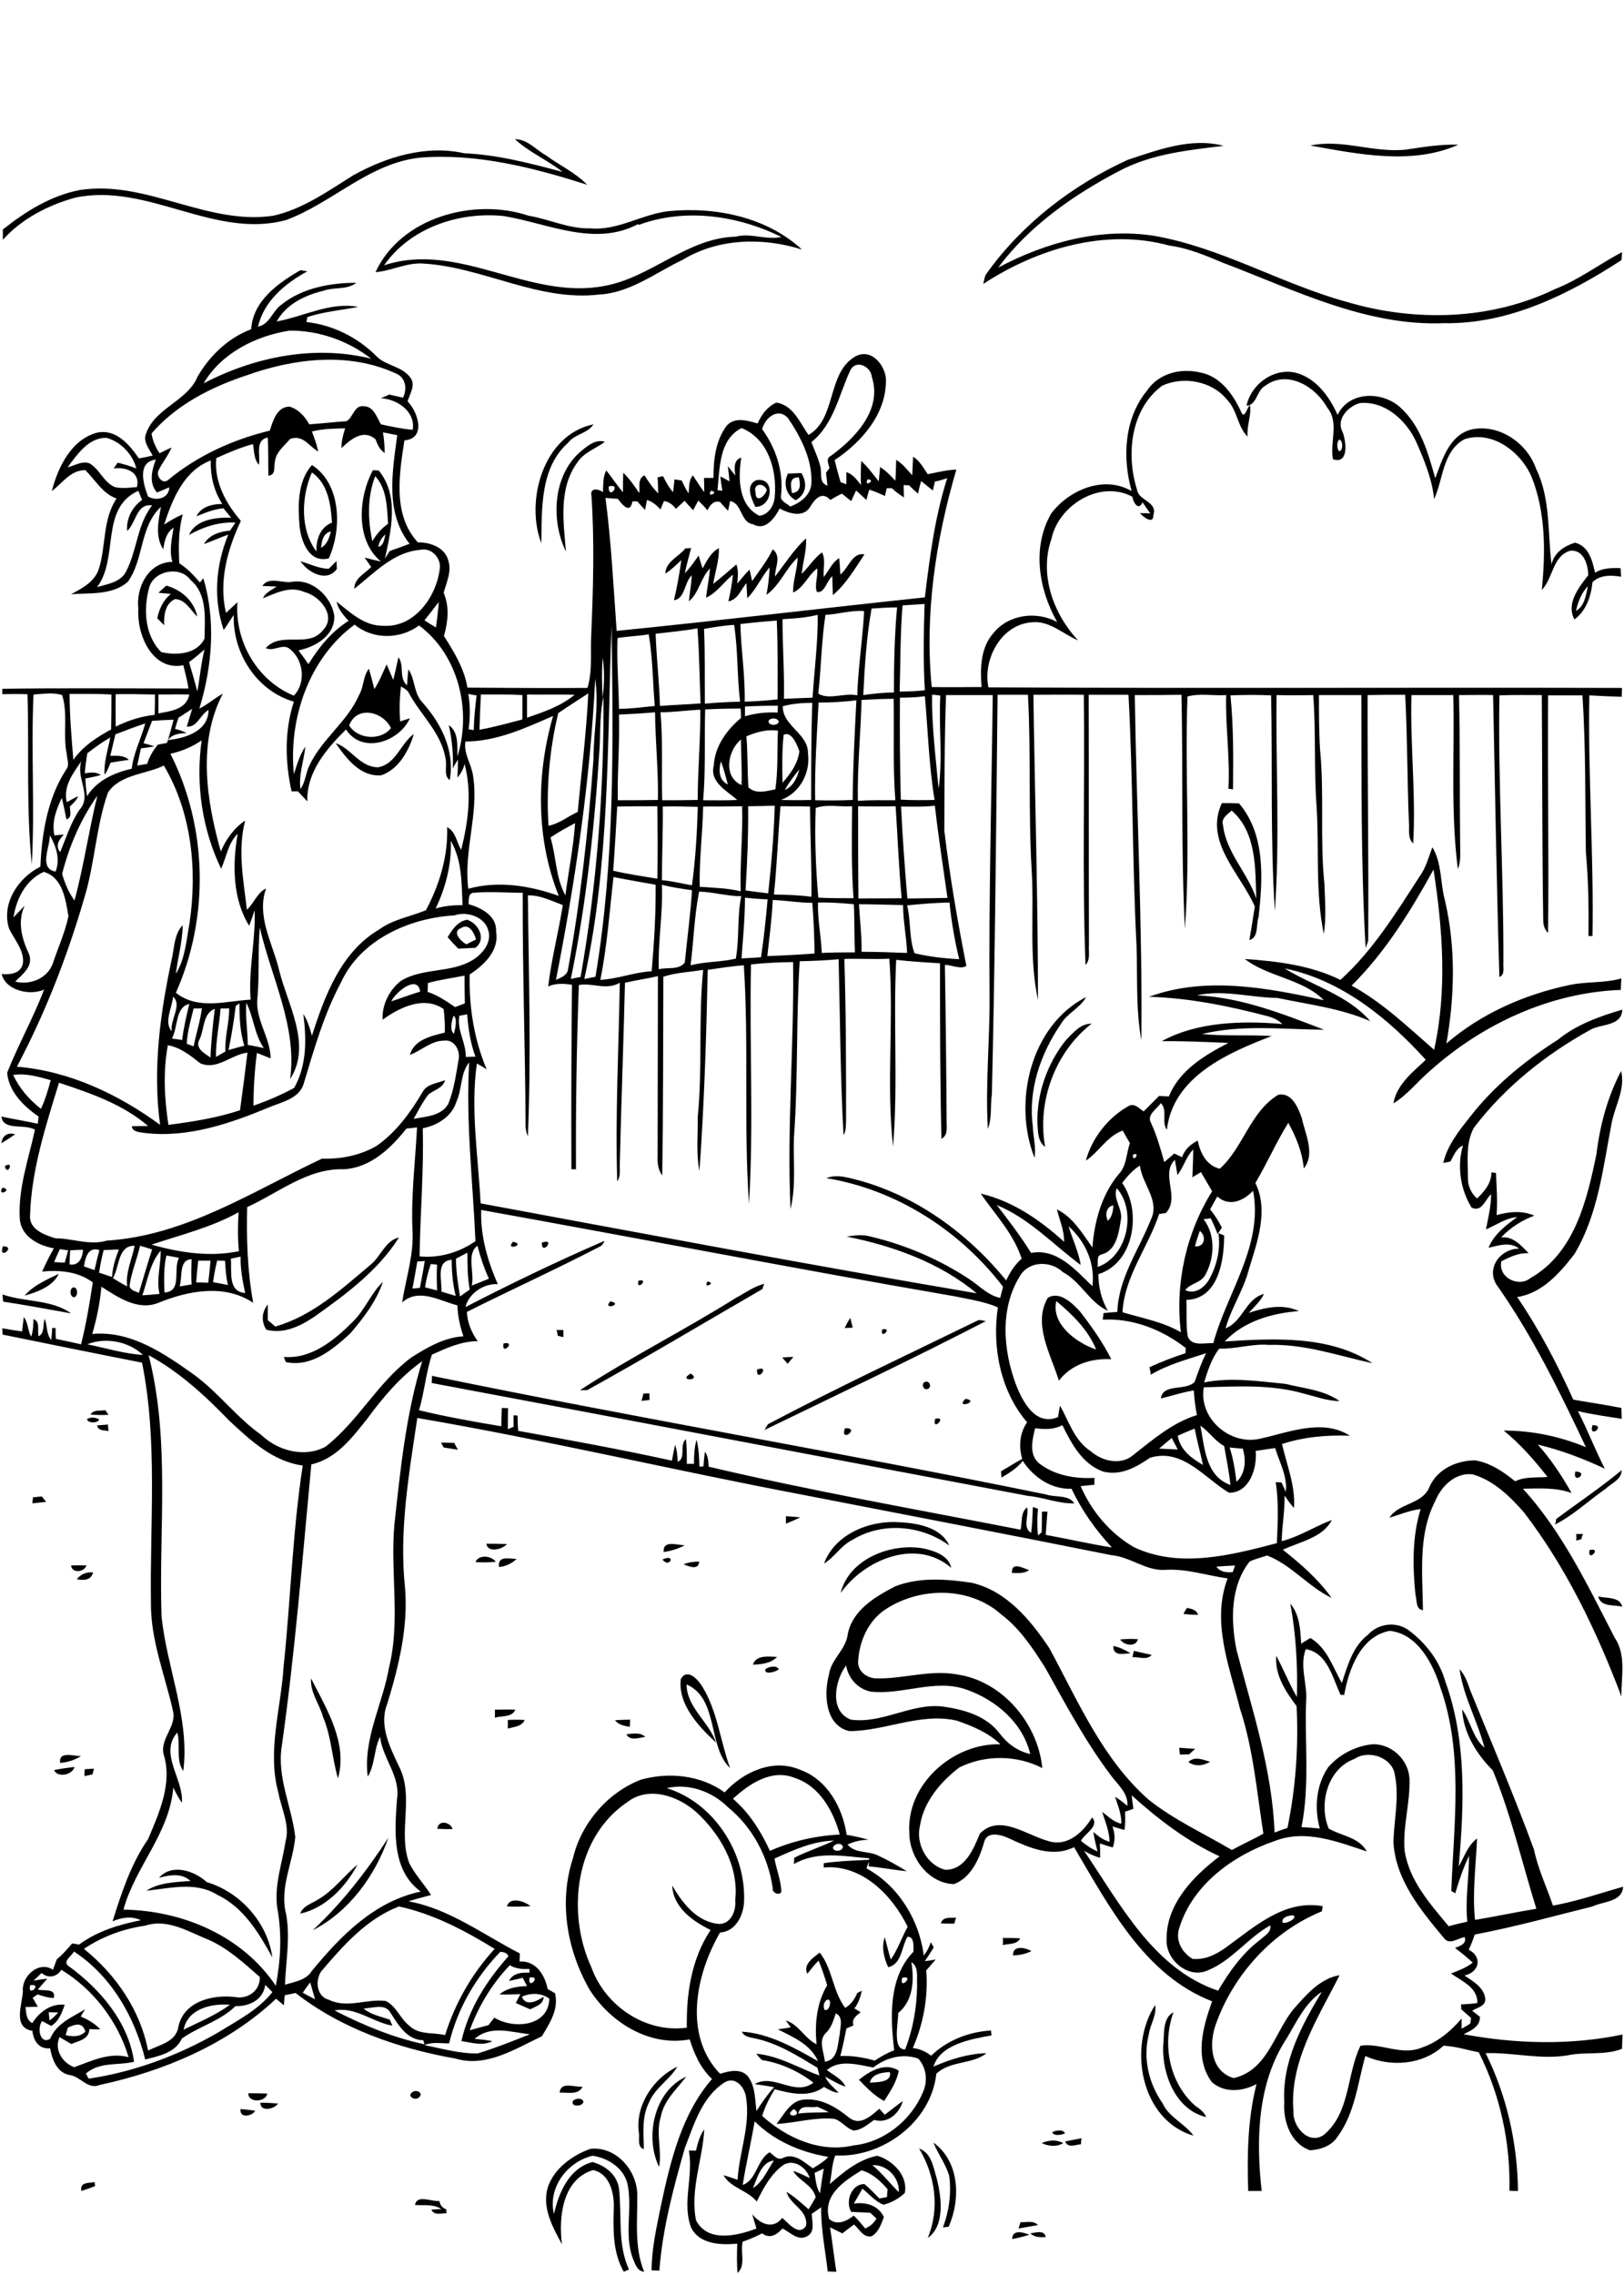 <?xml version="1.0" encoding="utf-8"?>
<!-- Generator: Adobe Illustrator 21.0.2, SVG Export Plug-In . SVG Version: 6.00 Build 0)  -->
<svg version="1.2" baseProfile="tiny" id="Layer_1" xmlns="http://www.w3.org/2000/svg" xmlns:xlink="http://www.w3.org/1999/xlink"
	 x="0px" y="0px" viewBox="0 0 567 794" overflow="scroll" xml:space="preserve">
<path d="M359.7,779.5c1.8-0.2,4.9-1.4,5.4,1.3C363.2,780.9,361.2,780.9,359.7,779.5 M353.4,781.5c0-3.5,3.9-2.4,6-1.5
	C357.4,780.6,355.4,781.1,353.4,781.5 M356.3,775.6c2,0.1,4.5-0.7,6.1,1c-2.3,0.4-4.5,0.8-6.8,1.2
	C355.8,777.2,356.1,776.1,356.3,775.6 M144.9,769.6c0.6-3.8,5.8-1.1,8.5-1.4c0.3,1.5,1,2.4,2.4,2.9c0,0.3,0.1,1.1,0.1,1.4
	c-1.9-0.1-4.3,0.9-5.3-1.3l3.5-0.2C151.3,769.2,148,769.8,144.9,769.6 M28.4,764.7c-0.6-3.2,2.6-2.7,4.6-3.1
	c0.1,0.5,0.2,0.9,0.2,1.4C31.7,763.6,30,764.2,28.4,764.7 M320.9,749.9c4.4,1.5,5,6.8,6.2,10.6c1.6,6.5,2.9,16.3-3.2,20.6
	C328.2,770.9,326.5,759.2,320.9,749.9 M191.3,763.3c2.3-6.6,8.5-11,14.8-13.3c8.9-1,16.3,7.4,16.4,16c0.1,9-1.1,18.4,2.4,26.9
	c-2.5-0.2-3.2-2.9-4-4.8c-3.1-8.4,0.1-17.6-1.9-26.2c-1.5-5.4-6.8-8.7-12.1-9.5c-8.8,2.1-15.7,11.1-13.5,20.3
	c1.8-7.6,5.2-15.8,13.4-18.1c4.5,1.2,8.5,4.3,9.3,9.1c1.1,9.5-0.6,19.5,3.5,28.4c-0.5,0.2-1.4,0.6-1.8,0.8c-4-6.9-3.7-15.1-3.5-22.8
	c0.1-5-1.6-11.5-7.2-12.7c-10.8,3.2-12.1,16.6-10.9,25.9C192.9,777.3,189.1,770.3,191.3,763.3 M325.9,747.8
	c9.1,6.6,9.6,19.7,5.3,29.4c-0.5,0-1.5,0.2-2,0.2c2.2-5.7,3-12,2.2-18C330.2,755.3,327.5,751.8,325.9,747.8 M363.7,748
	c2.4-1.1,5.2-1.3,7.5,0C368.9,749.4,366.1,749.1,363.7,748 M371.9,747.4c1.9-0.4,3.8-0.7,5.7-1.1c-0.1,0.5-0.2,1.5-0.2,2.1
	C375.6,748.5,372.8,749.9,371.9,747.4 M367.4,744.2c1.1-0.7,4-1.1,4.4,0.4C370.6,745.2,367.8,745.6,367.4,744.2 M84,736.1
	c1.7,0.2,3.4,0.3,5.1,0.6C88,738.7,83.5,739.4,84,736.1 M90.9,733.9c2.1,0,4.2,0.1,6.2,0.3C95.8,736.1,90.9,737.3,90.9,733.9
	 M277.2,736.1C272.7,739.2,281.1,739,277.2,736.1 M278.7,737.7c3.5-0.5,7.1-0.3,10.7-0.5c-1.4-0.7-2.7-1.3-4.1-1.9
	C282.8,735.9,279.5,734.2,278.7,737.7 M271.1,741.3c2.7-3.3,5-8.4,9.9-8.5c6-0.5,11.3,2.9,15.7,6.5c3.8,2.7,7.5-0.9,10.3-3.3
	c0.6,0.7,1.3,1.4,1.9,2.1c2.1-1.6,4.1-3.2,6.3-4.8c-1.2,4.4-5.3,8-10,6.6c-2.2,1.5-4.3,3.5-7.1,3.7c-2.7-0.7-4.3-3.5-7-4.1
	C284.3,738.9,277.7,741,271.1,741.3 M200.1,733.2c0.9-0.9,3.3-1.1,3.6,0.4C203.4,735.4,198.9,735.4,200.1,733.2 M86.7,730.6
	c2.2,0,4.4,0,6.6,0.1C92.9,733.7,86.6,734.1,86.7,730.6 M144.2,730.1c1-0.8,3.5,0.2,2.4,1.6C145.3,733.7,141.5,731.5,144.2,730.1
	 M195.4,730.4c0.3-4.1,5.3-1.8,8-2.1C201.9,731.4,198.1,730.2,195.4,730.4 M230.1,756.3c-5.1-10.5-1.7-26.5,9.5-31.5
	c-3.4,4.4-7.8,8.3-8.9,14C228.9,744.6,231.2,750.6,230.1,756.3 M303.7,726.9c2.4-0.2,7.8,0,7-3.7C308,723.3,304.3,723.9,303.7,726.9
	 M299.9,725.9c3.8-3.1,9.1-6.2,13.9-3.2c-0.7,3.9-3,7.3-5.1,10.6C305.3,731.5,302.6,728.7,299.9,725.9 M223,744
	c-1.1-9.4,5.2-18.7,13.5-22.7c-2.7,4.6-7.8,7.4-9.9,12.5c-2.6,5.1-1.9,10.8-1.8,16.3C222.2,749.3,223.5,746,223,744 M406.1,714
	c0.5-3.9-0.4-9.5,3.6-11.7c-4,11.2-1.5,24.4,7.4,32.5c1.5,1.1,3.3,2.2,4,4.1C410.5,736.4,405.7,724,406.1,714 M416.7,745.4
	c-18.4-5.4-23-30.8-13.4-45.6c0.6,3.6-1.7,6.7-2.2,10.2c-2.1,8.3-0.1,17.1,4.8,24.1C408.1,739,413.6,741.1,416.7,745.4 M353.7,682.5
	c-0.2-3.7,4.3-2.8,6.4-1.5C358.1,682,355.9,682.4,353.7,682.5 M350.1,676.4c2,0,4.1,0,6.1,0.1c-1.1,2.3-4,1.8-6.1,2.4
	C350.2,678.3,350.2,677,350.1,676.4 M328.5,671.3c0.7-2.5,3.3-1.8,5.3-2c-0.2,0.5-0.5,1.6-0.6,2.1
	C331.6,671.4,330.1,671.4,328.5,671.3 M177,665.4c0.9-3.6,6.3-1.8,8.2-0.1C182.5,665.5,179.7,665.5,177,665.4 M55.5,655.4
	c4.5-5.1,12.3-2.5,16.7,1.5c11.7,3.5,21.2,14.1,22.9,26.3c-4.7-8.5-10-17.5-19.3-21.9c-7.6-4.7-16.5-2.2-24.7-1.4
	c4.5-2.9,10.2-3,15.4-3.4C63.4,653.6,59.2,654.4,55.5,655.4 M111,663c5.4-3.1,9.1-8.3,13.8-12.2c-4.1,7.8-11.2,15.2-20,17.1
	C105.8,665.2,108.8,664.4,111,663 M109.2,673.7c10.2-9.5,18.8-20.6,26.4-32.3C131,654.7,121.8,667.3,109.2,673.7 M152.7,638.3
	c0.3-3.3,4.6-2.4,5.3,0.1C156.2,638.4,154.5,638.4,152.7,638.3 M29.6,617.5c1.1-0.1,2.1-0.1,3.2-0.2c-0.1,0.5-0.4,1.5-0.5,2
	c-0.9,0.2-1.9,0.4-2.8,0.6C29.5,619.3,29.5,618.1,29.6,617.5 M18.9,617.8c2.4-0.5,4.7-0.8,7.1-1.1C25.4,619.5,20,620.6,18.9,617.8
	 M289.5,774.5c2.8,2.4,6.1,0.7,8.6-1.2c1.4,1.4,2.7,2.9,4,4.5c1.7-0.8,3.1-1.9,3.9-3.5c-0.5-0.5-1.7-1.5-2.2-2
	c-2.2-0.1-4.4-0.2-6.6-0.3c-2.2-3.6,0.1-9.8,4.6-9.7c1.9,1.5,3.5,3.3,5.2,5c0.7-0.1,2-0.3,2.7-0.5c0-0.7,0.1-2,0.2-2.7
	c-2.5-2.9-5.4-5.6-9.1-6.6C294.8,761.2,287.1,766.1,289.5,774.5 M284.4,758.4c0.4,2.4,0.5,5,1.9,7.1c0.4-2.9,0.8-5.8,1.3-8.6
	C286.5,757.4,285.5,757.9,284.4,758.4 M304.6,755.7c3.4,2.8,6.1,6.4,9.2,9.4C314.1,760.1,309.7,755.4,304.6,755.7 M262.9,763.7
	c3.5-2.2,5-6.3,7.3-9.6C265.9,754.4,264.3,760.3,262.9,763.7 M263.5,740.4c-1.3,7.4-3,14.8-4.2,22.2c4.9-1.7,4.9-8.7,9.4-11.4
	c1.4,0.9,2.7,3,4.6,2c4-2,7.5,1.5,10.5,3.6c1.9-1.2,3.9-2.3,5.4-4C279.6,751.2,270.4,747.3,263.5,740.4 M304.9,721.6
	c-5.2-0.9-11.7-3-16.2,0.9c2.3,1.8,5.2,3,6.5,5.8c-2.5-0.8-4.8-2.3-7.1-3.5c1,2.3,3,3.8,4.7,5.6c-1.9,0-3.5-1.2-5.1-2
	c-5.2,3.8-11.5,2.3-17.2,0.8c-1.8,2.9-3.4,6-4.4,9.3c8.5,7.7,20.3,13,31.9,10.3c10.6-1.1,20.1-8.7,24.2-18.5
	c1.8-3.9,1.3-8.6-1.6-11.8C315.2,716.6,309.4,718.1,304.9,721.6 M291.8,702.7c-0.8,2.4-1.5,4.9-3.3,6.7c-3,2.7-0.8,6.8-0.5,10.2
	c4.7-0.7,4.4-6.1,5.2-9.7C293.3,707.6,294.6,704,291.8,702.7 M288.4,698.2c-0.9,1-1,2.2-0.5,3.3
	C289.9,702.3,290.7,696.6,288.4,698.2 M315,690.3C313.8,695,319.6,689.2,315,690.3 M318.2,684.8c1,6.3,0.7,13.4-4.6,17.8
	c0,3.7-2.1,12.8,2.4,12.7c2.8-7.1,4.1-14.7,4.2-22.3C320,690.2,320.9,686.6,318.2,684.8 M290.8,644.9c0.3,1.6,3.2,1.3,3.5-0.2
	C294,642.9,291.2,643.4,290.8,644.9 M219,629c-18.3,12.3-21.3,38.7-12.5,57.7c4.8,13.4,18.9,23,33.3,21c-0.2-11.9,1.6-24,8.3-34.1
	c-6.2-3-13.1-7.9-13.4-15.5c3.6,6.2,8.7,12.8,16.4,13.4c4.2,0,6-4.8,5.6-8.4c1.3-11.8-5.3-23.1-13.8-30.8
	C236.5,626.7,226.3,623.3,219,629 M255.9,627.8c5.7,4.9,9.8,11.4,12.9,18.2c7.7-3.4,16-5.3,24.4-5.7c-2.3-8.3-7.1-17-15.8-19.8
	C269.4,617.3,261.6,622.6,255.9,627.8 M253,625.6c6.4-7.1,16.8-11.9,26.1-8c9.6,3.3,15.1,13.2,16.5,22.8c2.5,0.4,5.1,1,7.6,1.7
	c-2.6,0.1-5,0.6-7.3,1.7c2.7,3.2,7.2,2.1,10.6,3.8c3.5,1.6,6.8,3.5,10.1,5.5c-4.4-0.4-8.8-1.3-13.3-1.7c0-0.7,0.1-2.1,0.2-2.8
	c-8.8-0.7-18.2-2.7-26.3,2c0-0.5,0.1-1.7,0.1-2.2c4.5-2.3,9.4-3.8,13.9-6c-7.4,0.2-14.2,3.3-20.8,6.3c0.7,3.8,2.2,7.5,2.4,11.3
	c-0.1,1.9-3.5,0.7-3-1c-1.6-10.9-7-21.2-15.6-28.2c-5.5-5.5-13.7-8.5-21.4-6.7c16.2,5,27.4,22.1,27,38.9c0,5.1-2.7,11.1-8.4,11.5
	c-8.5,14.6-12.9,35.9,0,49.3c3.2-1,7.4-2,9.8,1c2.5,3.4,2.4,7.9,2.9,12c1.9-2.9,3.8-5.8,6.2-8.3c-2.3-0.5-4.5-0.7-6.8-1.1
	c6.7-3.9,13.9,4.5,20.5-0.5c-5.2-4-11.5-6.9-18-7.9c-0.7-0.7-1.4-1.5-2-2.2c8,0.7,14.8,5,22.1,7.6c-0.2-0.7-0.5-2.1-0.7-2.7
	c-7-4.2-14-8.7-22.1-10.3c-1.6-0.4-3.5-0.5-4.3-2.3c9.6,0.6,18.3,5.6,26.6,10.3c-2.6-5.9-8.7-8.4-14-11.1c1.1-0.2,3.4-0.5,4.5-0.7
	c-0.4-0.6-1.3-1.8-1.8-2.4c4.6,1.3,6.6,6.3,10.8,8.3c-0.7-7,0-14.4,3.7-20.6c-0.9-2.9-1.8-5.8-3-8.6c-1.4,1.4-2.7,3-3.9,4.6
	c-1.7-3.2,2.1-5.7,4.3-7.4c4.5,5.7,4.5,13.5,8.9,19.3c2-1.2,3.3-3,4.2-5.2c0.4-0.2,1.2-0.6,1.6-0.8c-0.5,2.2-1.2,4.4-2.6,6.2
	c0.6,0.3,1.6,1,2.2,1.3c-1.5,1.2-3.3,2.4-2.5,4.6c-0.8,0.4-1.7,0.7-2.5,1.1c-0.6,3.2-1.3,6.4-2.1,9.6c4.1-0.2,8.1,0.5,12,1.6
	c2.1-1.4,4.4-2.7,6.8-3.6c-1.4-11.6-2-25.4,6.7-34.4c0.1-1.7,0.3-5.5-2.1-5.2c-2.1,3.6-1.9,9.5-6.7,10.6c-1.5-3.3-2.4-6.9-1.2-10.5
	c0.7,2.6,1.3,5.2,2.1,7.8c2.5-3.5,3.8-7.7,5.9-11.4c-5.4-11.1-16.1-21.9-29.3-20.7c0-0.4,0-1.1,0-1.5c5.3-0.8,10.6-0.9,16-1.2
	c-0.4,1-0.7,2-1.1,3c11.1,6,18.5,18,20,30.4c1.2-1.4,1.9-3,2.5-4.6c0.3,0.6,0.7,1.2,1,1.8c-1,1.6-2,3.2-3.1,4.8
	c1-0.1,2.8-0.4,3.8-0.6c-1.1,1.3-2.2,2.5-3.3,3.8c0.7,9.3-1,18.6-4.7,27.1c2.4,0.3,4.5,1.2,6.4,2.7c5.5-5.4,13.3-8.4,20.9-8.8
	c0,0.4,0.1,1.3,0.2,1.7c-7.2,1.3-17.9,3.1-20.3,10.9c5.9-2.6,12.1-4.5,18.5-4.7c-4.8,4-12.6,2.5-17.5,7.2
	c-1.8,16.8-18.8,29.4-35.3,28.5c-1.2,3.2-1.2,6.7-1.9,10c4.9-4.3,10.1-8.6,16.6-9.9c5.4,1.6,10.8,7,9.6,13c-2,1.9-4.8,3.5-7.5,4.1
	c-2.9-1.2-4.9-3.7-7.3-5.6c-1,1.7-2,3.5-3,5.2c4.3-0.6,8.5,0.6,10.5,4.7c-1,2.5-1.8,5.3-4.3,6.7c-2.9,0.6-4.3-2.5-6.1-4.1
	c-1.4,1-2.7,2-4.1,3.1c-1.4-0.7-2.9-1.4-4.3-2.1c0.8,5.1,1.4,10.3,2.2,15.5c-0.7,0-2.2-0.1-3-0.1c-0.9-7.5-2.4-14.9-2.3-22.4
	c-1.1,0.8-2.2,1.5-3.3,2.3c0.1,2.6,1.3,6.3-1.6,7.8c-3.2,1.8-5.9-1.4-8.6-2.7c-1.9,2.1-4.4,3.8-7.1,1.7c-2.2,1.1-4.4,2.1-6.8,2.9
	c-0.9,3.5,1.2,8.4-1.8,10.9c-0.3-3.4-0.2-6.8-0.1-10.2c-5.7,0.5-13.1,0.3-16.1-5.6c-3.3-8.7,0.9-17.9-0.8-26.9c0.8,0,1.6,0,2.5,0
	c0.6-2.6,1.3-5.2,2.9-7.4c-0.6,10.5-5,21.1-2.9,31.7c4,7.9,14.4,5.5,21.1,2.9c-0.5-1.6-1-3.3-1.5-5c2.8,3.4,7.3,5.5,10.5,1.3
	c2.2,1.8,5.8,6.6,8.3,2.8c0.9-5.5-5.6-7.3-6.8-11.9c2.8,1.7,5.2,3.9,7.7,6.1c0.9-1.4,1.7-2.8,2.5-4.2c-1.1-4.4-5.9-5.7-7.9-9.2
	c2,0.6,3.9,1.6,5.8,2.5c-1.1-3.6-5.3-6.7-9-4.7c-4.5,3.1-7.1,8.1-9.5,12.9c-3.2-4-9.1-4.7-11.6-9.2c1.7,0.5,3.3,1,4.9,1.6
	c0.6-9.6,4.5-18.9,3-28.6c-0.4-3.6-3.7-7.7-7.5-5.4c-7.9,5-10.7,14.7-13.9,22.9c-4,14-7.8,28.2-8.9,42.8c-0.7,0-2-0.1-2.7-0.1
	c0-7.7,1.8-15.3,3.3-22.8c3.3-15.4,7.2-31.8,17.8-44c-4-3.7-6.2-8.7-7.8-13.8c-13.9,2.6-27.4-5.7-34.8-17.1c-8-13.8-11-30.7-6-46
	c2.9-12.3,12-22.9,23.6-27.5C233.3,618.4,244.7,619.5,253,625.6 M414.9,615c2.2-2.2,5.1-0.8,7.6-0.1
	C420.1,616.3,417.3,616.7,414.9,615 M21,615.3c-0.6-4.3,4.8-2.3,7.3-2.4C26.1,614.3,23.6,615.1,21,615.3 M411.7,610
	c1.8,0.1,3.7,0.3,5.6,0.4c-0.7,0.6-1.4,1.2-2.1,1.9c-1.1,0-2.2,0.1-3.2,0.1C411.8,611.9,411.8,610.6,411.7,610 M218.7,605.3
	c2.2-0.2,4.7-0.8,6.6,0.9C223.1,606.5,220,607.8,218.7,605.3 M214.7,600.4c1.8-0.1,3.5-0.2,5.3-0.2c0,0.6-0.1,1.8-0.1,2.5
	C217.9,602.4,216,602,214.7,600.4 M177.3,600.3c2-0.1,3.9-0.1,5.9,0c-1,2.3-3.7,2.4-5.9,3C177.3,602.5,177.3,601.1,177.3,600.3
	 M172.8,596.7c2.4,0,4.8-0.1,7.1,0c-1.1,2.8-4.8,2.1-7.1,2.8C172.8,598.8,172.8,597.4,172.8,596.7 M108.6,585.8
	c5.4,10.6,12.9,22.6,9.4,34.9c-2.1-7.1-2.3-14.6-5.2-21.4C111.6,594.8,108.2,590.7,108.6,585.8 M237.7,586c2.3-4,6.1,0.3,7.6,2.8
	c5.2,8.6,6.2,18.9,9.6,28.3c-7.9-7.5-3.9-24.3-15.2-29.2c0.1,8.1,7.8,13,10.3,20.3C243.9,602.6,236.6,594.8,237.7,586 M267.3,582.5
	c1.2-0.8,3.9-1.4,4.6,0.1C271,583.6,266.4,584.7,267.3,582.5 M262.9,581c1-3.5,5.6-2.8,8.4-2.7C269.1,580.6,265.8,580.9,262.9,581
	 M395.9,576.2c2.1,0.5,4.1,0.9,6.2,1.4c-1.7,2-4.5,0.6-6.7,0.8C395.5,577.8,395.7,576.7,395.9,576.2 M388.7,574.5
	c2.2,0.4,4.1,1.4,6,2.5C392.3,577.2,388.6,578.2,388.7,574.5 M391.1,572.2c2.1-0.2,4.1-0.2,6.2-0.1
	C396.6,575,392.4,574.3,391.1,572.2 M414.4,561.2c1.6,0.3,3.3,0.6,3.9,2.4c-1.7,0-3.4-0.1-5.1-0.3
	C413.4,562.8,414,561.8,414.4,561.2 M558,557.2c2.8,0.7,7.6,0,8.4,3.6C563.5,560,558.9,561,558,557.2 M26.8,551.2
	c1.4-1.8,3.4-2.6,5.7-2.4C31.8,551.7,29.1,551.6,26.8,551.2 M353.3,549c-0.2-4.1,3.8-1.7,6-1C357.5,549.3,355.4,549,353.3,549
	 M24.8,546.4c1.8-0.1,3.6-0.1,5.4,0C29.4,548.7,25.2,549.3,24.8,546.4 M238.7,546c1.7-0.8,3.5-0.9,5.4-1
	C244,548.2,240.4,546.7,238.7,546 M231.3,544.3C236.2,542,233.8,547.7,231.3,544.3 M174.2,546.9c-0.5-4.1,3.6-2.8,6.2-2.8
	C178.6,545.7,176.5,546.8,174.2,546.9 M166,545.2c1.2-2.8,5.6-2.2,7.1-0.1C170.8,545.3,168.4,545.4,166,545.2 M555,541
	C559.6,540,554,545.6,555,541 M293.5,556c2.9-11.9,17.7-17.7,29.2-15.5c3.7,0.9,8.5,2.4,9.4,6.7C319.9,536.7,301.8,544.3,293.5,556
	 M231.7,541.7c-0.3-4.4,4.8-2.3,7.4-2.4C236.8,540.6,234.3,541.3,231.7,541.7 M169.8,538.8c2.4,0,4.8,0,7.2,0.1
	C175.4,540.8,170.3,542.1,169.8,538.8 M565.2,537.2C565.8,537.8,565.8,537.8,565.2,537.2 M550.3,535.4c0.6,0,1.8,0,2.4,0
	c-0.2,0.4-0.5,1.3-0.6,1.8c-0.4,0.1-1.3,0.4-1.8,0.5C550.4,537.1,550.4,536,550.3,535.4 M287.7,545.7c3.8-10.3,16-15.2,26.4-14.4
	c6.3,0.3,14.5,1.8,17.3,8.1c-9.7-7.1-23.3-8.3-33.7-2C293.6,539.4,291.4,543.5,287.7,545.7 M274.4,529.2c1.7,0.1,3.3,0.2,5,0.4
	c-1.6,0.8-3.3,1.5-5,2.2C274.4,531.2,274.4,529.9,274.4,529.2 M11.5,522.6c1-0.1,2-0.2,3.1-0.3c0.4,0.5,1.1,1.4,1.5,1.9
	c-1.6,0.2-3.2,0.3-4.8,0.5C11.3,524.2,11.5,523.1,11.5,522.6 M543.3,530.2c7.6-5.7,15.6-11,22.9-17.1c0,3.3-3.5,4.5-5.6,6.5
	c-5.9,4.1-11.3,9.3-17.7,12.5C543.1,531.7,543.3,530.7,543.3,530.2 M550,513.6C555.2,513.7,548.9,518.5,550,513.6 M154,503.5
	c1.5,0,3,0.1,4.6,0.1c0.4,0.8,0.8,1.6,1.3,2.4c-1.7-0.3-3.3-0.5-5-0.8C154.7,504.8,154.2,503.9,154,503.5 M295,498.5
	C300.7,498.2,293.1,503.9,295,498.5 M556,497.4C561,497.4,554.5,502.4,556,497.4 M33.9,497.5c1.3-0.1,2.5-0.2,3.8-0.3
	c0,0.6,0.1,1.7,0.2,2.3C36.4,499.1,34.3,499.5,33.9,497.5 M326.5,495.2C331,494.1,325.3,500,326.5,495.2 M30.4,495.3
	c1.2-0.8,3-0.6,4.2,0.1C34.3,496.8,30.5,496.8,30.4,495.3 M31.6,493.7c1.1-1.8,3.4-1.2,5.2-1.5c0.3,0.4,0.8,1.2,1.1,1.6
	C35.8,493.9,33.7,493.9,31.6,493.7 M337.1,488.2C342.4,489.1,333.2,492,337.1,488.2 M224.6,486.4c0.5,0,1.6-0.1,2.1-0.1
	c0,0.6,0.1,1.7,0.1,2.3c-0.7,0.1-2.1,0.3-2.9,0.3C224.2,488.4,224.5,487.1,224.6,486.4 M323.1,482.3c1.6-0.5,2.3,2.1,0.7,2.5
	C322.2,485.3,321.5,482.6,323.1,482.3 M150.8,480.2c71.3,14.7,143.1,26.8,214.4,41.4c3.2,1.1,7.9,0,9.9,3.1
	c-5.5,0.2-10.7-2.1-16.2-2.6c-69.4-13.1-138.8-26.4-208.2-39.4C150.8,482,150.8,480.8,150.8,480.2 M241.2,479.4
	C245.2,482.1,236.2,482.1,241.2,479.4 M264.3,478C269.3,476.2,264,483,264.3,478 M273.1,473.8c1.3-0.1,2.6-0.2,3.9-0.2
	c-0.7,0.8-1.3,1.6-2,2.4C274.4,475.3,273.7,474.5,273.1,473.8 M175.8,468.9C180.5,467.9,174.9,473.5,175.8,468.9 M308,464
	C312,463.1,307.1,468,308,464 M194.3,464.2c0.6,0,1.8,0,2.4,0c0,0.6,0,1.9,0,2.5c-0.5-0.1-1.5-0.4-2-0.5
	C194.7,465.7,194.5,464.7,194.3,464.2 M294.9,463.5c0.6-1.2,1.2-2.4,2-3.5c0.3,1.1,0.5,2.3,0.8,3.4
	C297,463.4,295.6,463.5,294.9,463.5 M341.1,461c1-0.6,2.1,0,3.1,0.1c-25.5,13.2-51.5,25.5-77.3,38c0.3-0.5,0.9-1.5,1.2-2
	C292.1,484.4,316.7,472.9,341.1,461 M213.1,454.2C218,455.2,210,457.5,213.1,454.2 M382.7,471c-2.8-6.9-8.3-12.2-13.9-16.9
	C366.9,462.1,375.8,468.7,382.7,471 M365.8,453c4.1-2.6,8.7,1.9,11.4,4.9c4,5.2,7.8,10.6,10.8,16.5c-6.9-0.4-14,1.8-18.3,7.5
	C366.9,472.7,360.5,462.2,365.8,453 M0.9,451.8c7.7,2.7,17.2,1.7,23.9,6.6c-7.9-1.4-15.7-2.9-23.7-4.1C1,453.7,0.9,452.4,0.9,451.8
	 M25.2,449.5c1.9-1,2.4,3,0.6,3.3C24.4,452.5,24.3,450.3,25.2,449.5 M256.9,453c3.3-1.7,6.2-4,9.9-4.9c-0.1,0.4-0.5,1.3-0.6,1.8
	c-20.4,11.8-40.6,23.9-61.2,35.3c-0.6,0-1.9,0-2.5,0C220.1,473.7,239.1,464.2,256.9,453 M123.2,461.3c4.2-4.1,6.3-9.9,10.5-13.9
	c-2.3,6.8-6.8,12.6-11.4,18c-6.1,5.6-13.6,11.9-22.5,10c-0.2-0.4-0.5-1.3-0.7-1.8C108.8,474.4,116.8,467.7,123.2,461.3 M247,447.3
	C250.4,447.7,245.2,450.1,247,447.3 M222.9,447C227,446,222,451,222.9,447 M8.6,452.2c3.1-3.6,7.6-5.5,11.9-7.6
	C18.6,448.9,13,451,8.6,452.2 M1,435C5.9,434.9-0.7,440.2,1,435 M189.2,433.7C194.3,431.9,189,438.6,189.2,433.7 M179.1,433.4
	C183.9,434.4,176.1,436.8,179.1,433.4 M129.4,441.4c3.6-2.9,5.1-8.4,9.9-9.5c-7.3,11.6-18.6,19.9-29.6,27.7
	c-4.9,3.3-10.7,6.1-16.7,4.5c-1.9-2.9-1.6-6.2,0.5-8.8c0,1.8,0,3.6,0,5.5c0.9,0.7,1.7,1.4,2.6,2.2
	C109.1,459.3,119.3,449.9,129.4,441.4 M0.9,414.5C4.8,415.3-1.4,417.9,0.9,414.5 M1.7,407C5.2,404.8,2.5,410.9,1.7,407 M0.5,399
	c0.3-2.7,2.3-3.9,4.8-3.1C3.7,397,2.2,398,0.5,399 M372.1,363.1c2.5-2.5,5.1-5.9,9-5.8c-12.7,9.9-19.1,27.2-16.2,43
	c-2.6-1.9-2.5-5.3-2.7-8.2C361.9,381.7,365.7,371.1,372.1,363.1 M543.9,362.9c6.5-5.3,14.6-8.2,22.5-10.5c-0.2,5.8-7.3,4.9-11.1,7
	c-15.6,8.6-29.9,20-40.7,34.2c-2.9,5.2-2.1,11.6-2.1,17.3c-0.1,2.8,1,5.5,3.2,7.4c2.6-2.5,5-5.3,5-9.1c0.4,0,1.2,0.2,1.6,0.2
	c0.2,4.9,0.6,9.8,0.2,14.7c4.4-1.2,8.9-1.7,13.2,0.2c-4.4,1.6-8.4,4.2-11.6,7.6c4.2-0.5,7,2.8,9.6,5.5c-3.4-0.2-6.5,1.3-9.5,2.8
	c-1.3,5.6,5.9,9.3,10.1,5.9c15.5-8.8,19.8-27.3,23.1-43.4c1.2-10,3.9-20,8.6-28.9c1.5,6.4-2.1,12-3.3,18.1c-3,15.5-4.7,31.9-13,45.8
	c-5.1,6.6-11.3,13.7-20,15c7.7,11.3,14,23.4,19.6,35.8c5.6,1,11.2,1.8,16.8,2.9c0,1.3,0.1,2.5,0.1,3.8c-5.1-0.8-10.3-1.5-15.3-2.7
	c3.4,6.6,6,13.5,9.4,20.1c-7.5-3.5-15.3-6.5-23.4-8.4c4.6,5.1,8.4,10.9,11.8,16.9c-5.5-2-11.3-1.6-17-1.5
	c13.8,15.1,22.7,33.9,32,51.9c4.2,6.2,2.3,13.7,2.4,20.6c-8.6-22.7-19.2-44.9-34-64.2c-4.9-5.6-10.6-11.2-17.9-13.3
	c-6-0.8-11,4.1-13.1,9.3c-6.1,11.8-4.4,25.3-4.3,38.1c-2.6-0.3-2-3.4-2.6-5.3c-1-10-1.2-20.3,1.8-30c-3.8,0.4-7.3,2-10.9,3
	c3.3-5.2,11.7-4.6,14-10.8c2.8-6.2,9.5-9.2,16-9.2c5.3,0.9,9.8,4,13.9,7.3c3.5-1.7,7.5-1.2,11.3-1.5c-4.6-5.9-9.5-11.5-15.3-16.2
	c9.8,0,19.6,2,28.7,5.8c-9.2-19.5-18.7-39-31.2-56.7c-3.7-5.9,1.4-12.6,7.9-12.6c-3.3-2.5-7.1-1.1-10.7-0.3c1.9-4.7,6-7.8,10-10.7
	c-4,0.3-7.3,2.8-10.9,4.3c0.8-4.1,1.8-8.1,1.8-12.3c-2.1,1.9-3.2,6.4-6.8,4.7c-3.9-6.3-5.2-14.6-3-21.7c-2.4,1-3.2,3.5-4.4,5.6
	c-0.6,0.1-1.9,0.4-2.5,0.5c1.4-6.1,5.4-11.1,9.2-15.9C521.5,379.1,532.3,370.3,543.9,362.9 M361.2,404.1c-7.7-19.3-1.4-46.2,18-56.1
	c-2.1,3.9-6.6,5.6-8.8,9.4c-7.1,10.3-11.5,23.1-9.8,35.7C360.7,396.8,361.8,400.5,361.2,404.1 M161,323.9c-3.4,1.3-0.1,4.6,1.8,5.7
	c1.1-0.6,2.3-1.1,3.4-1.7C165.6,325.7,163.8,322.1,161,323.9 M156.3,327.1c1.6-2.7,3.5-5.5,6.8-6.1c3.9,1.3,6.9,6.7,2.9,9.8
	c-2,0.1-4,0.2-6,0.3C158.7,329.8,157.5,328.5,156.3,327.1 M427,288c1.1,9.6,8.6,16.6,11.6,25.6c-0.3-10.5,0.1-23.2-8.6-30.7
	C428.6,284.3,426.2,285.6,427,288 M426.6,280.3c2,0,4,0,6,0.1c9.3,10.9,8.3,26.5,6.8,39.8c-0.9,2.5,0.1,7.1-3.2,7.9
	c0.7-3.9,1.3-7.8,1.9-11.7C433.1,304.9,420.3,293.8,426.6,280.3 M132,267.8c6.3-1.1,7.9-8.4,12.5-11.6c-1.8,5.9-5.3,12.3-11.4,14.4
	c-7.3,0.6-12.2-5.9-15.9-11.2C122.4,261,125.6,267.8,132,267.8 M55.3,206.9c0.9-0.8,1.8-1.7,2.8-2.5c5.3,1.5,9.6,5.3,10.8,10.8
	c-2.4-2.2-4.1-6-7.8-6.1c-3.5,1.6-3.9,5.7-3.8,9.1c-0.8-0.8-1.6-1.6-2.4-2.4c0.7-3.3,2.1-6.4,4.8-8.5
	C58.6,207.2,56.4,207,55.3,206.9 M104.9,195.9c3.3,0.9,6.4,2.6,9.9,2.6c0.9-0.9,1.8-1.8,2.7-2.7c0,0.7,0.1,2.1,0.1,2.8
	C114.1,203.4,107.6,199.9,104.9,195.9 M270.6,201.2c3.5-4.5,6.6-9.4,10.8-13.3c0.3,4.2-1.1,8.3-1.5,12.4c2.5-2.4,4.3-5.5,7.1-7.5
	c1.4,2.6,0.3,5.8,0.6,8.6c1.8-2.2,2.9-5.1,5.4-6.6c0.2,1.9,0.3,3.8,0.4,5.7c2.9-2.2,4.1-7.8,8.4-7c-3.3,5-6.4,10.3-11,14.2
	c-0.1-2.2-0.2-4.4-0.2-6.6c-1.9,1.5-2.7,6.1-5.4,5.5c-0.9-2.5,0.5-5.5,0.1-8.2c-3.2,2.4-4.8,6.9-8.4,8.4c-0.1-4.1,1.5-8.1,1.6-12.2
	c-4.2,3.9-6.3,9.8-10.9,13c0.6-3.2,1-6.4,1.1-9.6c-2.9,3.4-4.6,7.6-7.8,10.8c-0.1-1.8-0.2-3.5-0.3-5.3c-1.9,2.3-3,5.8-6.3,6.4
	c0.7-3.1,1.3-6.1,1.6-9.3c-3.3,2.5-5.5,6.3-9.4,8c0.4-3.4,1.1-6.8,1.4-10.2c-3.3,3.3-3.8,8.5-7.4,11.5c0.3-3,0.9-6,1-9.1
	c-2.6,2.5-2.3,8.2-6.2,8.7c1.1-4.6,1.9-9.3,2.6-14c-1.8,1.6-3.5,3.4-5.6,4.7c0.1-4.2,4.7-5.9,7-8.8c0.5,0,1.5-0.1,2-0.1
	c-0.8,2.9-1.6,5.9-2.2,8.8c1.8-1.9,3.3-4,4.8-6.2c0.5,1.5,0.9,3,1.4,4.5c1.5-2.7,2.9-5.6,5.7-7.1c0.1,4.3-1.3,8.3-2,12.5
	c2.8-2.2,5.4-4.5,8.1-6.8c0.8,2.2,0.5,4.5,0.3,6.7c1.4-1.7,2.8-3.4,4.3-4.9c0.3,1.3,0.6,2.7,0.9,4c2.5-3.6,5.3-7.1,7.2-11.1
	C273,194.3,270.5,198.1,270.6,201.2 M263.8,171.9c0,3.9,3.4,1.3,3.9-0.9C266.7,168.3,262.8,168.7,263.8,171.9 M263.7,176.9
	c-1.3-2.9-3.6-7.4,0.3-9.3C270.9,166.3,269.8,177.1,263.7,176.9 M276.5,172.1c3.2-0.3,3-3,2.4-5.5
	C275.4,166.5,276.1,169.6,276.5,172.1 M275.1,165.3c1.6-0.1,3.1-0.1,4.7-0.2c2.1,3.5,1.8,7.4-2,9.5
	C274.4,172.8,273.4,168.7,275.1,165.3 M112.1,191.2c2.1-1.2,2.9-3.5,3.4-5.7C112.8,186.1,112.3,188.9,112.1,191.2 M108.9,164.9
	c-3.7,8.4-4.2,20,1.6,27.6c-0.2-4.1,1.3-8.5,5.4-10.1C115.5,176,114.5,168.8,108.9,164.9 M104.6,183.8c-0.6-7.3-0.8-15.7,4.3-21.5
	c10.3,6.6,10.5,22.4,5.9,32.6C108,196.6,105.2,189.2,104.6,183.8 M203.2,157.2c2.2-1.8,4.9-4,8-3c-3.2,2.4-7.4,3.7-9.7,7.3
	c-6.5,9-4.8,20.6-3.9,31C192.2,181.6,193,165.4,203.2,157.2 M189,189.6c-5.7-14.8,0.7-37.9,18.2-41.5c-2,3.2-6.6,3.4-8.8,6.4
	C188.5,163.2,189.2,177.6,189,189.6 M550.2,213.2c3.1-1.6,3.5-5.6,4.2-8.6C552.1,206.9,551,210.1,550.2,213.2 M467.5,153.4
	c-0.8,1.1-0.8,2.9,0,4.1C469,157.4,469,153.6,467.5,153.4 M435.2,141.6c1.6-7.4,9.2-13.1,16.8-11.6c7.3,1.7,12.1,8.3,15,14.8
	c4.1-8.4,15.6-8.3,21.9-2.6c7.1,6.4,9.7,15.9,12.2,24.7c2.5-6.6,4.9-15,12.6-17c9.6-2.1,19.5,4.7,22.6,13.7
	c5.1,10.4,4,22.3,5.4,33.4c0.9-4.1,4.4-6.4,8.2-7.6c4.9,1.3,6,6.2,7,10.5c2.7-1.7,5.8-1.7,8.9-1.6c0.1,1,0.1,2,0.2,3
	c-3.4-0.6-7.4-0.7-10,1.9c-0.5,4.9-2.2,10-6.3,13c-3-5.5,1.5-11.2,4.8-15.4c0-3.7-1.6-9-6.2-8.6c-6.3,1.8-6,9.6-10,13.7
	c1.3-13.1,1.4-26.9-3.5-39.3c-3.7-8.8-13.7-16.5-23.5-13.3c-7.7,4.2-7.4,14.1-10.6,20.9c-0.7-7.1-3.5-13.7-6.3-20.1
	c-3.5-7.5-11-14.3-19.7-13.4c-4.1,1.2-8.4,5.7-5.9,10.2c1.2,3.3,2.2,11.2-3.4,9.4c-1.2-6,2.3-12.8-2-18c-4-7.3-13.9-13.4-21.6-7.7
	C438.7,136.2,438.9,141.4,435.2,141.6 M23.7,707.7c-0.2,0.6-0.6,1.9-0.8,2.6c2.4,0.6,5,0.7,6.9-1.2
	C28.9,705.6,26.1,706.5,23.7,707.7 M17,702.3c0.1,0.7,0.2,2.2,0.3,2.9c1.1-0.8,2.1-1.7,3-2.8C19.5,702.4,17.8,702.3,17,702.3
	 M116.8,701.7c9.9,5.1,20.5,9.5,31.4,11.8c-0.1-0.3-0.3-1-0.4-1.4c-5.7-0.1-8.7-5.3-11.4-9.5c-1.9-3.6-6.4-1.6-9.5-1.6
	c2.6,2.2,6,2.8,9.2,3.9c0.2,0.5,0.6,1.5,0.9,2.1C130,705.8,124.2,700.3,116.8,701.7 M64.1,708.4c5.5-2.7,11.3-5.1,16.2-8.7
	C73.9,699.2,65.6,701,64.1,708.4 M10.5,692.9C9.5,697.5,15.2,692.1,10.5,692.9 M105.7,695.5c1.4,0.8,2.9,1.6,4.3,2.3
	c-0.6-2-1.1-3.9-1.7-5.9C107.4,693.1,106.5,694.3,105.7,695.5 M184.9,690.2C184,694.9,189.4,689.5,184.9,690.2 M14.5,688.6
	c-0.9,0.9-1.8,1.8-2.8,2.7c1.6-0.3,3.2-0.5,4.8-0.7c-1.1,1.3-2.2,2.5-3.3,3.8c2,0.6,6.4-0.6,5.6,2.9c-2,0.1-3.8-0.7-5.7-1.2
	c-0.4,0.3-1.3,0.9-1.7,1.2c0.6,1,1.2,2,1.8,3.1c-1.1,0-3.3,0.1-4.3,0.1c0.3,2.1,0.2,4.5,2.4,5.6c2.4-3.9,6.5-6.9,11.3-6.4
	c-1,2.8-2,5.7-4.7,7.4c-1.1-0.6-2.1-1.1-3.2-1.7c-1.8,2.3-0.8,8.3,2.8,6.2c2.2-5.4,7.6-7.5,12.2-10.3c-0.5,0.8-1,1.6-1.5,2.5
	c2.5,1.1,4.9,2.4,6.8,4.5c-1.3,0-2.5,0-3.8-0.1c-0.1,3.6-3.7,4.1-6.3,5.2c-1.4-0.8-2.8-1.6-4.1-2.4c-2,4.3,1,9,5.1,10.5
	c6.2-2.2,12.2-5.3,19-3.5c-3.8-12.6-12.3-23.7-23.5-30.5C19.8,690.1,16.8,690.6,14.5,688.6 M164,708.6c2.2-0.6,4.4-1.2,6.6-1.8
	c0.6-0.9,1.3-1.7,2-2.6c6.6,4.1,18.9,3.2,19.2-6.6c-2.8-2.1-6.5-2.1-9.6-0.7c1.4,3.6,5.4,1.5,7.6,0c0,2.7-2.8,3.4-4.7,4.4
	c-1.7-0.7-3.3-1.5-5-2.2c0.4-0.8,1.2-2.4,1.6-3.1c-2.4,0.1-4.9,0.2-7.3,0.1c2.7-2.3,6.2-2.8,9.6-2.9c-0.5-1-1-1.9-1.5-2.9
	c-1.6,0.4-3.2,0.8-4.8,1.1c1.4-2.8,4.4-3,7.2-2.9c0-0.3-0.1-1-0.1-1.3c-2.4,0.1-4.7,0-6.8-1.3C171.8,692.4,167.1,700.1,164,708.6
	 M23.8,686.1c11.1,8,21.1,19.7,23,33.5c-5.7,1.4-11.9-0.1-16.8,4.1c0.2,0.5,0.7,1.4,1,1.8c16-2.4,31.3-8.1,45.3-16.2
	c6.6-4.1,13.9-7.8,18.8-14c-0.8-0.8-1.6-1.7-2.5-2.5c-0.7,5.3-5.7,7.5-10.4,7.4c-5.3,5.2-12.8,7.1-18.7,11.3c-2.3,5-8,6.1-12.8,7.3
	c-3.7-14.9-11.8-29.1-24.9-37.7C25.2,682.6,21.8,684.5,23.8,686.1 M174.7,681.2c-8.6,8.9-15,19.9-17.9,32c-2.9,0-5.9-0.6-8.6,0.6
	c6.1,1.2,12.3,3,18.6,2.9c6.2-1.9,12.2-4.3,18.2-6.7c-6.8-0.7-13.5-3.3-19.3,1.6c2.1,0.2,4.1,0.4,6.2,0.8c-3.3,1.8-7.3,0.5-10.8,0
	c2.5-11.2,8.8-21.1,16.4-29.6C177.1,681.5,175.9,681.4,174.7,681.2 M50.7,672.1c-7.7,1.1-15,3.8-21.4,8.1
	c11.1,8.9,19.7,21.4,22.4,35.5c4.1-2.1,9.8-3,10.6-8.4c1.9-8.8,11.9-11.2,19.7-10.3c4.5,0.9,8.9-2.2,8.7-7
	c-5.5-4.8-11-9.9-17.7-12.9C65.9,674.3,58.6,669.5,50.7,672.1 M451.5,668.5c-1.4,0-4.2,0.6-3.7,2.5
	C448.9,671.7,453.3,669.4,451.5,668.5 M139.3,665.4c-11.3,4.3-19.5,13.7-27.2,22.7c-2.1,3.2-1.6,8.8,2.8,9.9
	c6.4,3.1,13.2-0.5,19.8,0.4c3.7,1.8,5.1,6.3,8.3,8.7c3.3,3.2,8.3,2.2,12.4,3.2c3.5-11.2,9.4-21.5,17.3-30.1
	C162.3,673.8,151.3,668,139.3,665.4 M395.1,626.6c0.2,1.6,0.4,3.2,0.6,4.7c-0.7,0.3-2.1,0.8-2.9,1c0.1,2.1,0.1,4.3-0.2,6.4
	c-1.1-0.3-3.2-0.9-4.2-1.2c0.9,2.4,1,4.9,0.1,7.3c-1.5-0.4-3-0.9-4.5-1.4c0.1,1.6,0.1,3.3,0.1,5c-2-0.5-3.8-1.4-5.6-2.4
	c12.6,18.5,24.2,41.2,46.8,48.8c3.9-6.7,8.5-13.1,14.7-17.8c1.5-1.4,3.9-2.5,3.5-5c-7.9,4.4-13.3,12.2-21.8,15.7
	c-6.8,3.1-14.7-3.6-14.4-10.7c-0.2-12.4,9.3-22.1,18.5-29.1C414.5,642.7,404.4,635,395.1,626.6 M472.9,613.9
	c-9.4,3.4-12.6,15.7-9,24.3c4.4,2.6,10.6,3,13.3,8c-10.2-3.4-21.4-7.8-32-3.7c-14.4,4.9-28.7,15.1-33.4,30.2
	c-1.6,4.4,0.8,8.8,4.6,11c4.3,0.4,8.1-1.5,11.5-3.9c10-7.2,20.4-16.9,33.9-14.5c-0.1,0.5-0.2,1.4-0.3,1.8c-17.2,7-30.8,22-37,39.4
	c-2.5,6.8-1.9,16.4,6.2,18.8c11.7-2.6,14.2-15.6,20.7-23.8c4.4-5,9.4-11,16.3-12.1c-7.5,14.9-17.6,30.1-16.1,47.6
	c-0.3,5.2,5.2,11.7,10.5,8.2c9.4-7.7,8-21.2,12.9-31.2c6.9-1.1,14.3,3.6,21.3,0.7c5.6-1.9,10.2-5.7,14-10.2c0,0.9,0,2.7,0,3.6
	c1-0.6,2-1.2,3-1.8c0.1-0.5,0.3-1.5,0.3-2c-1.1-1-2.3-2-3.4-3c0-0.4-0.1-1.3-0.1-1.7c1.9-0.1,3.8-0.2,5.7-0.5
	c0.2-5.4-5.5-7.7-9.2-10.3c2.6-1,5.3-2,7.6-3.8c-2-1.8-4-3.5-6.2-5.1c1.7-0.8,4.1-1.3,3.4-3.8c-2.3,0.3-5.4,2.9-7.2,0.4
	c-8.1-9.7-17-20.4-17.7-33.6c0.2-7.8,2.1-15.6,0.5-23.4C486.2,613.5,478,610.5,472.9,613.9 M297.1,600.2c10.9,1.5,21-5.8,31.9-4.6
	c7.4,1,15.3,3.2,20,9.4c2.7,3.6,6.3,6.2,10.7,7.2c-2.6-10.9-12-18.9-22.3-22.5c-11-3.9-22.3,2-33.5,0.7c-4.5-1-7.7-4.6-8.5-9.1
	C291.5,586.4,289.4,597.3,297.1,600.2 M469.3,591.6c-0.3,0-1-0.1-1.3-0.1c-2.7-5.9-4.6-14.7-12.1-15.9c-2.3,6,0.7,12.3,0.1,18.4
	c-0.5,14.6,1.3,29.3-1.6,43.7c2.1,0.1,4.2,0.3,6.4,0.5c-2-7.2-1.3-15.3,3-21.5c3.9-4.4,9.5-7.3,15.3-7.9c6.7-0.3,12.7,5.4,13,12
	c0.3,8.4-2.4,16.7-1.7,25.1c1.6,10.5,8.9,18.6,15.4,26.4c2.1-0.6,4.3-1.1,6.5-1.6c-0.8-7.7,0.6-15.3,0.6-23c-2,4.2-3.5,8.6-4.8,13.1
	l-1.4-0.8c0.9-23.6,4.3-48.1-3.8-71c-2.6-8.4-8-18.8-17.7-19.8C475,571.1,470.9,582.7,469.3,591.6 M308.3,562.3
	c-5.5,4.1-8.4,11-8.7,17.8c0,3.4,3.2,5.7,6.5,5.7c9.3,0.2,18.6-3.1,27.9-1.4c15.9,2.2,28.4,17.1,29.9,32.7c-8.9-4.6-20-4.7-29-0.2
	c-6.5,5-12.4,11.9-13.7,20.3c-1.6,6.4,2.5,13.9,8.9,15.4c6.9,0,9.8-7.3,12-12.6c6.8-7.1,16.3,0.5,23.7,2.5
	c6.7,2.3,12.3-2.9,15.5-8.2c2.7,3.1-2.6,5.6-3.9,8.2c1.8,1.5,3.7,2.8,5.8,3.7c-0.6-2.3-1.1-4.5-1.5-6.8c1.7,1.4,3.5,2.9,5.7,3.4
	c-0.1-3.6-1.5-7-2.6-10.4c2.1,1.5,4,3.6,6.7,4.1c0.1-3.3-1.2-6.3-2.2-9.4c1.5,0.9,2.9,2,4.3,3.2c0.4-4.2-3.1-7.2-5.4-10.2
	c-9-11.8-16-25-23.2-37.9c-4.3-6.8-8.9-13.8-15.4-18.7C338.3,553.4,320.3,553.8,308.3,562.3 M424.7,546.8c1.3,1.9,3.5,2.1,5.7,1.9
	c0.2-0.6,0.6-1.7,0.8-2.3C429,546.5,426.9,546.6,424.7,546.8 M429.3,505.2c1.3,3.9,1.9,7.9,2.4,12c3.2-2.9,3.4-7.7,2.2-11.6
	C432.3,505.5,430.8,505.4,429.3,505.2 M404.7,505.6c2.1,0.1,4.3,0.2,6.5,0.3c-0.7-1.3-1.4-2.7-2.1-4
	C407.6,503.1,406.2,504.3,404.7,505.6 M411.2,501.1c0.8,4.9,4.7,7.8,8.8,10.2c-0.9-4.3-2.1-8.5-2.9-12.7
	C415.1,499.4,413.2,500.2,411.2,501.1 M419.1,497.6c1.5,7.7,1.8,17.6,10.5,20.7c-0.5-4.6-1.4-9.1-2.2-13.6
	C424.1,502.9,422.1,499.6,419.1,497.6 M361.4,498.5c-1,4.1-2.3,9.4,1.6,12.4c5.4,4.1,12.5,5.3,19.1,4.9c0,0.6,0,1.8,0,2.4
	c-1.6,0.2-3.2,0.3-4.8,0.5c3.8,8.8,10.3,16.5,18.6,21.3c15.8,7.5,33.9,2.8,49.9-1.4c0.3-7.1,0.7-14.3-0.4-21.3c0.5,0,1.5,0.1,2,0.1
	c0.4,0.8,1.2,2.5,1.5,3.3c0.7-5.3-2.2-10.3-3.7-15.3c-2.3,0.3-4.5,0.7-6.8,1c0.6,6-2.2,14.7-9.3,14.6c-8.6-5.1-16.2-15.7-27.6-12.2
	c-4.8,3.3-10.3,6.4-16.4,4.8c-7.2-2.6-11-9.7-14.2-16.2C368.1,499,364.7,498.9,361.4,498.5 M128.2,495.2c-5.2,6.5-10.8,14-19.5,15.9
	c-3.1,32.8-5.7,65.6-10.3,98.2c-1.8,10.9,3.4,21.1,4.7,31.8c-0.8,9-5.6,17.8-3.2,27c1.5,8.2-0.1,16.4-0.4,24.6
	c3.3-1,7.3-1.5,9.3-4.7c10.1-12.3,21.9-24.4,38.1-27.8c-10.2-7.4-9.1-21.1-8.3-32.2c1.3-8-5-14.2-5.9-21.8
	c-2.2,4.4-1.7,9.6-4.3,13.9c-1.7-13.2,5.2-25.3,7.4-38c4.1-16.4,0.4-33.4,1.9-50c2.1-19.1,4-38.5,9.7-57
	C139.8,480.5,133.7,487.7,128.2,495.2 M51.9,473c7.6,29.8,3.5,60.7,4.5,91.1c1.8,18,9.9,35.6,7.6,54c-2.7-3.7-0.9-9-2.1-13.4
	c-6.5,7.3,2.3,16.3,1.6,24.5c-1.2-1.7-2.1-3.5-3-5.3c-1.3,16-13.3,27.6-17.4,42.6c20.6,0.3,41.5,9.1,53.2,26.6
	c1.7-9,2.2-18.1,0.5-27.2c-1.1-7.9,1.7-15.5,2.9-23.2c1.6-5.8-1.5-11.4-2.5-17c-4-14.5,0.9-29.3,1.8-43.9c2.5-23.4,3.1-47,6.7-70.3
	c-10.4-1.4-18.3-8.8-25.7-15.7C71.7,487.2,62.6,478.8,51.9,473 M30.5,469.2c6.5,1.3,12.8,3.3,19.4,3.7
	C45,468.2,36.8,466.6,30.5,469.2 M150.4,441.2c-0.9,2.6-1.6,5.3-2,8.1c1.4,0.4,2.8,0.7,4.2,1.1c-0.1-3-0.2-6,0-9
	C152,441.3,150.9,441.2,150.4,441.2 M154.1,450.8c1.7,0.5,3.3,1,5,1.5c-1-4.1-1.4-8.3-1.4-12.6C152,440.1,154.4,447,154.1,450.8
	 M145.7,440.3c-0.5,3.1-1.1,6.2-1.7,9.4c0.6,0,1.9-0.1,2.6-0.2c0.6-3.1,1.2-6.2,1.7-9.4C147.6,440.2,146.3,440.3,145.7,440.3
	 M75.8,440c-0.6,2.5-1.1,5-1.4,7.5c1.7,0.3,3.5,0.7,5.2,1c-0.7-2.8-0.9-5.6-1-8.4C77.9,440,76.5,440,75.8,440 M69.2,440
	c-0.3,2.5-0.5,5-0.7,7.6c1.4,0,2.8,0,4.2,0.1c0.3-2.6,0.6-5.1,0.8-7.7C72,440,70.6,440,69.2,440 M62.7,449c1.4-0.2,2.8-0.5,4.2-0.7
	c-0.2-2.9-0.1-5.9,0-8.8C62.3,439.6,63.8,445.9,62.7,449 M80.6,439.3c0.4,4.4-1.2,11.5,5,12c-0.9-4.2-1.7-8.4-1.6-12.7
	C83.1,438.8,81.5,439.1,80.6,439.3 M58.1,438.2c-1,4.2-0.8,8.6-0.7,12.9c6.4-0.3,2.9-8.1,5.1-12.1C61.1,438.7,59.6,438.5,58.1,438.2
	 M159.2,439.3c0,4.4,0.7,8.8,1.4,13.2c1.1-0.8,2.2-1.6,3.4-2.4c-0.8-4.3-0.8-8.6-0.8-12.9C161.9,437.9,160.5,438.6,159.2,439.3
	 M49.7,452.1c2-0.1,4-0.3,6-0.5c-1.2-5,0.5-10,0.4-15.1C52.4,440.8,51.5,446.9,49.7,452.1 M36.2,436.3c-0.7,2.6-1.2,5.2-1.6,7.9
	c1.5,0.5,3,1,4.5,1.5c0.2-3.3,1.2-6.5,2.4-9.6C39.7,436.2,38,436.2,36.2,436.3 M29.3,442c1.2,0.4,2.5,0.9,3.7,1.3
	c0.5-2.3,1.1-4.7,1.7-7C30.7,435,29.8,439,29.3,442 M24.5,436.4c-0.1,1.6-0.2,3.3-0.2,4.9c3.3,0.6,4.5-2.4,4.7-5.1
	C27.5,436.2,26,436.3,24.5,436.4 M20.9,436c-0.7,1.5-1.4,3-2,4.5c1.2,0.1,2.5,0.1,3.7,0.2c0.4-1.4,0.8-2.9,1.2-4.3
	C23,436.3,21.6,436.1,20.9,436 M164.7,448.7c2-0.8,4-1.6,6-2.4c-1.7-3.7-3-7.6-4-11.5C162.7,437.7,165.8,444.3,164.7,448.7
	 M48.9,434.8c-1,4.5-2.9,8.9-3.6,13.5c-0.4,1.9,1.9,2.4,3.2,2.9c1.5-5,3-10.1,4.6-15.1C51.7,435.6,50.3,435.2,48.9,434.8
	 M39.4,446.1c1.6,1,3.3,2,5,2.9c-0.6-5,1.7-9.5,2.6-14.2C41,434.7,41.8,442.3,39.4,446.1 M417.2,435c3.4,0.4,4.1-3.5,1.7-5.4
	C418.3,431.3,417.7,433.1,417.2,435 M52.9,434.4c9.9,2.8,20.3,4.4,30.5,2.3c-0.4-4.5-0.4-9.1-0.1-13.6
	C73.8,428.4,63.1,431,52.9,434.4 M168,422.3c-0.3,9,2.2,17.7,5.8,25.9c-4.9-0.3-10.1,3.2-11.3,8c15.9-8.2,32.1-16,48.5-23.1
	c-0.3,1-0.9,1.7-1.8,2.1c-15.2,7.9-30.9,15-46.2,22.7c0.2,3.7,1.6,7.2,3.8,10.2c-5.7,0-10.9,2.4-16,4.7c-2.1,6.3-2.6,13-4.5,19.4
	c9.5,2.3,19.1,4,28.7,5.6c0.1-2.1,0.1-4.3,0.2-6.4c0.5,0,1.6,0.1,2.2,0.1c-0.1,2.4-0.1,4.8-0.1,7.3c0.5-0.2,1.5-0.6,2-0.8
	c0-1.4,0-2.7,0-4c0.4,0,1.1,0,1.4,0.1c0,1.8,0.1,3.6,0.2,5.3c17.9,3.2,35.9,6.5,53.7,10.4c0.3-1.8,0.7-3.7,1.1-5.5
	c0.7,1.9,0.8,3.9,0.9,5.9c3.1-1.3,0.4-5.8,2.9-7.9c0.3,2.9,0.3,5.7,0.3,8.6c0.6,0,1.9,0,2.5,0c0-2.8,0.1-5.7,0.9-8.4
	c0.8,3.1,0.9,6.2,1,9.4c0.4,0,1.1-0.1,1.4-0.1c0.1-1.7,0.3-3.4,0.5-5.1c1.2,1.5,1.2,3.4,1.3,5.2c36,8.5,72.6,14.9,108.9,22
	c0.7-2.6-0.1-6,2.3-7.8c0.7,2.8-1.7,7.1,1.4,8.9c0.4-3,0.5-6,0.6-9c0.4,0.1,1.3,0.4,1.8,0.6c-0.3,3.1-0.3,6.2,0,9.3
	c0.3-0.3,1-0.8,1.3-1.1c0-2.4,0.1-4.8,0.1-7.2h1.9c-0.2,2.7-0.4,5.4-0.6,8.1c7.7,1.4,15.4,3.2,23.1,4.4
	c-5.7-6.1-10.5-12.9-14.1-20.5c-7,0.3-13.3-4-17-9.7c-2,2.5-4.7,4.2-7.4,5.8c-0.1-0.7-0.2-1.4-0.2-2.2c2.5-1.4,4.9-3,7.4-4.3
	c-1.3-4.4-0.9-9,1.7-12.8c-9.3-10.8-12.3-26.3-10.2-40.1c-4.8-2.1-10.2-2.8-15.3-3.9C278,442.9,223.1,432.2,168,422.3 M386.8,426.1
	c1.5-1.4,1.8-3.4,1.9-5.4C386.1,421.2,385.8,424.1,386.8,426.1 M348,420.6c4.2,5.4,8.3,10.8,12,16.7c9.1-1.7,15.5,6,21.4,11.6
	c1-8-2.4-15.5-8.3-20.9c1.3,4.5,3.5,8.8,4.2,13.5C367.7,434.4,359.3,425.2,348,420.6 M425,417.6c-0.8,1.5-1.7,3-2.5,4.5
	c1.6,2,3,4.1,4.1,6.4c-0.5,0.7-1,1.5-1.5,2.2c-0.7-1.9-1.5-3.7-2.4-5.5c-0.6,0.1-1.9,0.3-2.5,0.3c4.2,5.5,3.9,13.4,0.7,19.3
	c-1.4,3-5.3,3-7.1,5.5c3.6,1.6,6.9-1,8.5-4c2.6-4.8,3.9-10.4,3.1-15.9c0.5,0.2,1.5,0.6,2,0.8c0,8.7-2,22.2-13.2,22.5
	c0.2,4.3-0.2,8.6,0.5,12.8c1.5,3.6,5.8,2.1,8.9,2.3c4.8-17.7,17.5-34,13.9-53.2C434.1,419.2,429.1,421.3,425,417.6 M389.9,414.7
	c-1.5,3.8,2.3,7.3,1.4,11.3c-0.7,4.4-1.6,10.5-6.6,11.8c-2.1,0.4-1.2,2.9-1.5,4.4C393.6,438.7,397,422.7,389.9,414.7 M391.8,412.9
	c6.9,9.8,4.2,28-8.3,31.8c0,4.5,1,8.8,3.3,12.8c-6.3-2.8-9.5-10.2-15.7-13.5c-4.2-4-11.7-4-14.9,1.2c-7.2,11.4-6,26.1-1.4,38.3
	c2.4,6,6.8,14.3,14.6,11.1c0.2-1.4,0.4-2.7,0.7-4c3.1,5.5,5,12.2,10.7,15.9c4,3.5,10.6,5.1,14.9,1.3c6.9-5.4,13.7-11.3,22.2-13.9
	c-0.6-2.8-0.9-5.7-1.1-8.6c-3.9,0.6-7.7,1.9-11.5,2.8c0.7-5.4,8.8-2.5,11.8-5.8c1.2-3.4,2.4-6.8,4-10c-6.6,2.2-13.3,3.9-19.3,7.5
	c-0.1-0.7-0.3-2-0.5-2.6c4.1-1.9,8.3-3.5,12.6-4.9c0-0.5,0.1-1.3,0.1-1.8c-8.2-6.4-18.5-10.5-29-9.9c0.1-0.6,0.2-1.7,0.3-2.3
	c1.6-0.2,3.2-0.3,4.8-0.4c0.4-11.8,7.5-21.6,11.7-32.2c3.3-6.7-3.1-12.4-3.8-18.9C395.5,408.4,393.5,410.6,391.8,412.9 M395.5,403.1
	C395.6,406.4,398.4,401.5,395.5,403.1 M411.1,410.1c-0.3-1.8-0.6-3.5-0.9-5.3c-5.2,5.1,2,13.2-3.2,18.6c-0.6,0.1-1.7,0.2-2.3,0.3
	c-3.8,11.6-12.1,21.7-12.8,34.3c6.9,2.1,14.1,3.3,20.4,7c-2.1-16.9,1.8-34.7,10.9-49.2c-1.3-2.2-2.6-4.5-3.9-6.7c-1,0.6-2,1.2-3,1.8
	c0.1-3.2,0.3-6.5,0.3-9.7C414.1,403.7,413.3,407.3,411.1,410.1 M120,408.1c-12.6-0.4-22.7,8.2-33.7,13.2
	c-0.3,11.2,0.1,22.4,2.1,33.4c-9.9-6.6-22.4-4.3-32.8-0.1c-7.3,3.1-14.2-1.7-20.2-5.5c-0.5,5.6-1.6,11.1-3.2,16.5
	c13.5-1.3,25.3,6.9,35.8,14.4c8.4,6.2,14.7,14.8,23.2,20.8c5.8,5.6,15.2,8.1,22.5,4.1c11.4-8.9,18.2-22.4,29.9-31.1
	c5.5-3.5,11.5-7,18.2-7.4c-1.2-3.5-2-7.1-2.1-10.8c-6.3-1.6-13.5-6.2-19.3-1c1.3-8.5,4.2-16.8,3.6-25.5c-0.5-11.9,1-23.8,1.6-35.6
	c-0.9,0.1-2.8,0.3-3.7,0.4C136.5,400.7,129.4,407.6,120,408.1 M4.6,375.2c2.2,4.7,5.6,8.6,9.7,11.8c1.5-3.2,2.5-6.6,3.4-10
	C13.4,375.8,9.1,374.5,4.6,375.2 M159.4,384.4c-1.6,5.3-6.7,8.4-11.8,9.4c0.4,14.9-0.9,29.8-1.1,44.7c6.9,0.7,13.9-1.4,19.5-5.3
	c-0.9-20.8-3.4-41.5-2.2-62.4C160.7,374.6,161.4,380,159.4,384.4 M58.6,364.8c-1.7,9.2-1.2,18.6,0.2,27.8c8.5-1.1,16.9-2.4,25-5.1
	c0.9-6.7,1.8-13.4,2.6-20.1c-5.6,0.6-10.7,6.3-16.5,3.7C66.5,368.4,63,365.6,58.6,364.8 M160.4,354.5c-1,5.1,2.4,9.4,2.2,14.4
	c1.1,0,2.3-0.1,3.4-0.1c-1.8-4.8-2.5-9.8-2.9-14.8C162.4,354.2,161.1,354.4,160.4,354.5 M158.4,354.5c-0.7,1.7-1.5,5.2,0.1,6.3
	C158.9,359,159.8,355.7,158.4,354.5 M77,352c-0.4,5.7-1.7,11.2-1.6,16.9c1.1-0.6,2.2-1.3,3.3-1.9c-0.3-5.1,1.4-10,1.3-15.1
	C79.2,352,77.8,352,77,352 M69.7,362.7c-1.8,3.1,1.6,4.9,3.8,6.4c0.2-5.7,0.8-11.4,1.5-17C70.8,353.7,71.4,359.1,69.7,362.7
	 M67.6,352c-1,4.1-2.2,8.1-2.4,12.3c0.6,0.2,1.8,0.7,2.4,0.9c0.9-4.5,2.3-8.8,2.9-13.3C69.8,352,68.4,352,67.6,352 M86,350
	c-0.4,4.9,0.5,9.8,0.5,14.7c1.9,0.3,3.7,0.7,5.6,1.1C88.8,361,88.6,355.1,86,350 M60,362.5c1.2,0.1,2.4,0.3,3.6,0.5
	c0.5-4.3,1.5-8.4,2.5-12.6C61.1,351.5,62.2,358.6,60,362.5 M82.3,351.1c-0.6,5.2-1.5,10.3-2.5,15.4c1.8-0.5,3.7-1.1,5.5-1.5
	c-1.5-4.8-1.7-9.8-1.7-14.8C83.3,350.4,82.6,350.9,82.3,351.1 M60.4,347.9c-0.3,4-3.3,8.8-0.4,12.1
	C59.2,356.1,63.8,350.6,60.4,347.9 M136.6,349.5c3.4-1.1,6.7-2.4,10.1-3.4C145.8,339.9,138.1,346.3,136.6,349.5 M149.4,343.1
	c0,1-0.1,2.1-0.1,3.1c3.5,1.1,6.6,3.3,9.6,5.3c1.1-0.4,2.3-0.9,3.4-1.3c-0.1-3.2-0.1-6.5-0.1-9.7
	C157.9,341.4,153.6,341.9,149.4,343.1 M158.6,319.5c-15.7,0.9-32.8,8.5-39.6,23.5c-5.9,11-9.3,23.1-12.9,35
	c-1.4,5.3-7.3,6.5-11.7,8.3c-13.9,5.8-28.9,11-44.1,9.1c-1.6-0.3-3.9-0.2-4.3-2.3c1.9-0.1,3.8-0.1,5.7-0.1
	c-8.8-7.6-20.2-11.5-31.1-15.1c-4.6,15-9.6,30.3-10.1,46.1c-0.5,5.1,5,7,8.9,8.2c6,0,11.9,2.6,17.9,0.8
	c27.4-1.7,50.9-17.2,75.1-28.6c6.6,0.2,13.2-1.1,19-4.4c6.9-4.8,11.9-11.7,16.1-18.8c1.5-2.9,5.2-3.1,7.9-4.2
	c-0.8,2.9-4,3.4-5.9,5.1c-2,2.6-3.4,5.5-5.1,8.4c4.3-0.8,9.7-1,12.1-5.2c2-4.9,2.7-10.2,3.6-15.4c0.7-3.1-1.4-7.2-5-6.7
	c-4.6,0-8,3.5-12,5c1.5-5.4,7.5-6.6,12.2-7.8c0.1-2.7-0.1-5.5-0.4-8.2c-6.8-4.8-15.4-0.6-21.3,3.7c-0.3-5.2,2.3-10.3,6.3-13.5
	c7.7-4.8,17.7-2.6,25.4-7.5c3.3-2.1,6.4-6,5.2-10.1C169.3,320,163,317.9,158.6,319.5 M299.9,315.6c0.3,5.5,1,11,0.9,16.6
	c5.3,0,10.6,0.2,15.9,0.4c-0.2-5.6-1.4-11.1-1.4-16.7C310.1,315.8,305,315.6,299.9,315.6 M316.7,316c1.4,5.5,0.6,11.4,2.6,16.7
	c5,1.2,10.3,1.8,15.6,2.1c-1.6-6.5-2.7-13.1-3.4-19.8C326.5,315.1,321.6,315.5,316.7,316 M285.6,315c-0.2,5.9,1.1,11.7,1.3,17.6
	c3.9-0.2,7.7-0.2,11.6-0.2c-0.3-5.6-0.1-11.2-0.4-16.8C293.9,315.2,289.8,314.9,285.6,315 M269.8,314.1c-0.3,6.6-1.2,13.1-1.9,19.6
	c5.5-0.2,11-0.5,16.5-0.9c-0.1-5.9-0.3-11.9-0.8-17.7C279,315.1,274.5,314.3,269.8,314.1 M260.1,313.3c0,7.1-0.7,14.1-1.2,21.2
	c2.3-0.1,4.5-0.2,6.8-0.4c1-6.7,1.7-13.4,2.3-20.2C265.4,313.8,262.8,313.6,260.1,313.3 M244.1,311.2c-1.7,8.4-1.9,17.2-3,25.7
	c5.2-1.3,10.5-1.1,15.8-2.3c1.3-7.2,0.4-14.6,1.9-21.8C253.7,312.8,249,311.3,244.1,311.2 M231.1,308.8c0.4,9.9-1.4,19.6-1.1,29.5
	c2.9-0.8,7.1,0.4,9.1-2.4c0.8-8.4,2-16.8,2.5-25.2C238,310.2,234.5,309.7,231.1,308.8 M214.2,306.1c-1.4,12-2.2,24-4.6,35.9
	c6.1-0.3,11.8-2.7,17.9-3c0.9-10,1.5-20.1,1.4-30.2C224,307.9,219.1,307.1,214.2,306.1 M471.9,344c10.8,5.9,19.6,14.4,28.8,22.4
	c4.6-20.7,3-42.1-0.2-62.9C492.5,318,483.7,332.3,471.9,344 M15.3,304.3c-6.3,2.8-9.6,9.4-10.6,15.9c1.3-1.4,2.6-2.7,3.9-4.1
	c-2.6,5.6-1,11.5,1.5,16.8c1.7,4.3-2.2,7.1-4.8,9.7c5.2,1.3,11.1-1,13.1-6.2c1.8-5.5,4.3-10.9,5.5-16.6
	C22.9,314.1,22,306.3,15.3,304.3 M157.4,293.5c0.3,8.2-1.8,16.3-5.3,23.6c3-0.9,6.2-1.2,9.4-1.2
	C161.1,308.3,161.4,300.4,157.4,293.5 M17.4,291.5c0.1,4.1-4,11.6,2,12.7C21.1,299.9,19.6,295.4,17.4,291.5 M192.2,292.3
	c2,6.6,1.8,14.1,5.2,20.2c1.1-8.4,2.8-16.8,3.4-25.2C197.9,288.8,195,290.4,192.2,292.3 M314.6,281.5c0.5,10.7,1.3,21.4,2.2,32.1
	c4.7-0.1,9.3-0.1,14-0.2c-1.5-10.7-3.2-21.4-4.4-32.2C322.4,281.7,318.5,281.5,314.6,281.5 M299.6,281.4c0,10.7,0,21.5,0.1,32.2
	c5-0.1,10,0,15.1-0.1c-1-10.7-1.4-21.4-2.1-32.1C308.3,281.5,303.9,281.5,299.6,281.4 M284.8,282c-0.4,10.5,0,20.9,0.9,31.3
	c4.1,0.2,8.2,0.2,12.3,0.2c-0.8-10.7-0.6-21.4-0.5-32.1C293.3,281.7,288.8,280.6,284.8,282 M272.5,281.4
	c-0.9,10.3-1.2,20.5-2.3,30.8c4.4,0.1,8.8,0.2,13.1,0.8c0.1-10.5-0.4-21-0.5-31.5C279.4,281.4,276,281.4,272.5,281.4 M261.2,281.4
	c0.1,9.8-0.3,19.6-0.9,29.4c2.6,0.3,5.2,0.7,7.9,1c1.1-10.1,2-20.3,2.3-30.6C267.3,281.3,264.3,281.4,261.2,281.4 M245.5,281.5
	c-0.2,9.3-1.4,18.7-1.2,28c4.8,0.4,9.6,0.4,14.3,1.6c-0.3-9.9,0.8-19.8,0.5-29.7C254.5,281.5,250,281.5,245.5,281.5 M231.4,281.5
	c0.1,8.6-0.3,17.1-0.3,25.7c3.5,0.3,7,1.2,10.5,1.8c1.2-9.1,1.8-18.3,2-27.4C239.5,281.5,235.5,281.4,231.4,281.5 M215.5,281.5
	c-0.4,7.5-0.9,15-1.4,22.4c5.1,1.2,10.2,1.9,15.4,2.8c0.2-8.4,0.1-16.9,0-25.3C224.9,281.4,220.2,281.4,215.5,281.5 M21.7,305
	c0.9,3.3,2.3,6.5,4.3,9.3c3.3-12.1,5-24.5,8-36.6C28.2,285.9,24.1,295.4,21.7,305 M274,275.7c3-1.2,4.3-4.3,5.1-7.2
	C277.3,270.7,275.5,273.1,274,275.7 M37.7,276.6c-4.2,11.9-4.6,24.9-8.3,36.9c-5.9,20.3-13.6,40.1-23.5,58.8
	c18.3,1.5,35.4,9.6,50,20.3c-2.7-19.6,0.1-39.6,4.3-58.9c0.7-3.7,0.8-7.9,3.6-10.8c-0.1,5.8-1.7,11.3-2.4,17
	c3.3-5.4,3.7-11.9,4.8-17.9c2.7-18.5,0.7-38.5-9-54.8C50.9,270.3,42,270.2,37.7,276.6 M23.3,280c1.3-0.7,2.6-1.5,4-2.1
	c-0.6,1.5-1.8,2.5-2.9,3.6c0,1.6,0.9,3.8-1.2,4.5c-0.5-2.5-1-5-1.6-7.5c-2,4-3.6,8.5-2.6,13.1c0.8-0.1,2.5-0.3,3.3-0.3
	c-1.7,1.7-3.1,3.9-1.3,6.1c2.1-5,3.7-10.2,6.7-14.7c4.6-5-1.3-11.1,0.7-17C25.5,269.9,22,274.4,23.3,280 M251.7,265.7
	c-0.8,3-0.8,6.6,2.4,8.1C253.4,271.1,252.7,268.4,251.7,265.7 M258.9,274c0.2-5.3-0.2-10.6-0.2-15.9C254,262,252.4,271.2,258.9,274
	 M59.5,263.1c13,25.6,13.6,57.2,1.9,83.4c7.7,6.1,17.3,2.9,26.1,2.4c-0.8-10.4,1.8-21,1.4-31.2c-0.6,1.8-1.2,3.6-1.9,5.4
	c-5.8-9.2-5.9-21.6-4-32.1c-3.4,3.3-3.9,8.1-5.8,12.2c-6.7-13.9-8.9-29.6-6.8-44.8C67.1,260.7,63.4,262.2,59.5,263.1 M273.6,256.5
	c-0.6,5.5-0.5,11.1-0.4,16.7c2.8-3.1,5.4-6.8,5.9-11C278.3,259.9,276.3,255,273.6,256.5 M260.6,257c0.5,5.9,0.3,11.9,0.7,17.8
	c2.6,2.5,6.3,1.3,9.4,0.7c1-6.8,0.6-13.6,0.9-20.5C267.7,254.5,264.1,255.5,260.6,257 M40.3,256.3c-0.6,2.5-1.2,5-1.8,7.5
	c2.2,0,4.7-0.3,6.5,1.4c-2.1,0.3-4.3,0.6-6.4,1c-0.6,1.4-1.1,2.9-2.1,4.2c-0.3-4.4,1.2-8.7,2-13c-2.8,1.6-5.4,3.5-8,5.5
	c-0.4,2.3-0.7,4.6-0.9,7c1.9-0.3,3.9-0.6,5.6,0.6c-1.8,0.5-3.6,0.9-5.4,1.2c0.1,2.1,0.3,4.1,0.6,6.2c3.4-5.5,9.5-8.2,15.6-9.6
	c0.6-5.5,3.3-10.5,4.7-15.8C47.4,253.6,43.9,254.9,40.3,256.3 M268.5,251.3c-1,1.9,3.1,2.3,3.4,0.6
	C271.5,250.5,269.4,250.5,268.5,251.3 M53.1,251.6c-1,2.6-2,5.2-3,7.8c1.3,0.3,2.6,0.7,3.8,1.1c-1.6,0.3-3.1,0.5-4.7,0.7
	c-0.4,2-0.9,4-1.3,6c1.2-0.2,2.3-0.4,3.5-0.6c0.7-2.5,2.1-4.7,3.7-6.7c1-0.2,2.1-0.4,3.2-0.6c0.9-2.7,1.6-5.4,2.3-8.1
	C58,251.3,55.5,251.4,53.1,251.6 M162.5,258.8c-0.7,4.4,2.2,8,2.7,12.2c2,13.2-3.4,26-1.7,39.2c10.4-2.9,21.6-1.1,31.6,2.5
	c-8-19.9-7.9-42.4-2-62.8C183.4,254.1,173.4,258.8,162.5,258.8 M121.9,253.2c3.1,5,11.3,5.3,14.6,0.9
	C133.7,248.3,124.6,246.1,121.9,253.2 M230.6,248.6c0.9,10.2,0.3,20.5,0.6,30.7c4.1,0,8.3,0,12.4-0.1c0-10.5,1-21,0.9-31.5
	C239.9,247.9,235.3,248.6,230.6,248.6 M216.1,249.4c0.3,10-0.6,20-0.4,29.9c4.7,0,9.4,0,14-0.1c0.2-10.2-0.9-20.4-1-30.6
	C224.5,249,220.3,249.2,216.1,249.4 M62.3,250.5c-0.4,1.3-0.8,2.6-1.2,3.9c1.4,0.3,2.8,0.8,4.1,1.5c-2.5,0-5,0.3-6.6,2.4
	c6.1-0.6,14.2-3.1,14.2-10.5c-2.9,1.6-4,6.2-7.6,5.8c0.6-2.1,1.3-4.1,1.9-6.2C65.5,248.4,64,249.5,62.3,250.5 M246.2,247.6
	c-0.3,10.6,0.2,21.2-0.7,31.7c4,0,7.9,0.1,11.9-0.1c-3.6-3.2-9.7-6.2-8.2-12c0.4-6.8,4.5-12.4,9.5-16.6c0-1.1,0-2.2-0.1-3.3
	C254.5,247.3,250.4,247.4,246.2,247.6 M273.3,246.5c-0.1,6.9,8.9,9.5,8.8,16.4c0.9,6.9-2.8,13.8-9.4,16.3c3.5,0.1,7,0.1,10.5,0
	c0-11.3,0-22.6,0.4-33.9C280.1,245.3,276.6,245.6,273.3,246.5 M260.1,246.6c0,1.1,0,2.2,0,3.4c3.7-1.1,7.5-1.5,11.4-1.3
	c0-0.6,0.1-1.8,0.1-2.4C267.8,246.3,263.9,246.4,260.1,246.6 M285.8,245.2c-0.6,11.4-1.4,22.7-1.2,34.1c4.3,0.1,8.7,0.1,13.1-0.1
	c0.1-11.6,0.7-23.2,1.3-34.8C294.6,245,290.2,245.2,285.8,245.2 M300.8,244.3c-0.3,11.7-1.5,23.4-1.3,35.2c4.3-0.3,8.7-0.2,13.1-0.2
	c-0.9-11.8-0.4-23.6-0.6-35.4C308.3,243.9,304.6,244.1,300.8,244.3 M209.4,260c-1.7,27.4-4.6,54.8-10.1,81.7
	c0.8-0.2,2.5-0.6,3.4-0.7c5.7-32.3,8.2-65.1,8-97.9C209.5,248.6,209.6,254.4,209.4,260 M314.2,243.5c-0.1,11.9,0,23.7,0.3,35.6
	c3.9,0.2,7.8,0.2,11.8,0.1c-2-12-2.3-24.1-3.4-36.2C320,243.4,317.1,243.5,314.2,243.5 M194.9,248.9c-3.1,12.9-4.2,26.1-3.4,39.3
	c3.8-0.7,6.8-3.3,10.2-4.8c1.3-13.8,3-27.5,3.7-41.4C201.9,244.3,198.4,246.5,194.9,248.9 M325.4,242.5c-0.1,11,1.3,21.9,2.3,32.8
	c1.5-10.7,0-21.7,0.6-32.5C327.3,242.6,326.3,242.5,325.4,242.5 M184,242.4c0,2.7,0,5.4,0,8.1c5.8-2,11.8-4,16.6-8
	C195.1,242.3,189.5,242.5,184,242.4 M167.9,242.4c-0.2,4.1-0.4,8.2-0.5,12.3c5.1-0.9,10-2.3,15-3.6c0-2.8,0-5.7,0-8.5
	C177.5,242.3,172.7,242.4,167.9,242.4 M163.5,242.2c0.7,4.1,0.7,8.2,0.1,12.3c0.5,0.1,1.3,0.3,1.8,0.3c0.1-4,0.5-8.1,1-12.1
	C165.4,242.6,164.5,242.4,163.5,242.2 M55.3,242.4c0,2.2,0,4.4,0,6.6c4.3-0.8,9.8-1.4,10.8-6.6C62.6,242.3,59,242.4,55.3,242.4
	 M40.4,242.3c-0.1,3.8,0,7.5,0,11.3c4.3-2.1,8.8-3.6,13.6-4.1c0.1-2.4,0.1-4.8,0.1-7.1C49.4,242.3,44.9,242.2,40.4,242.3
	 M24.3,242.2c0,7.7,0.7,15.3,1.3,23c3.3-4.7,8.2-7.9,13.2-10.6c0.1-4.1,0.1-8.2,0.1-12.2C33.9,242.1,29.1,242.2,24.3,242.2
	 M207.8,236.9c-1.7,35.3-6.9,70.5-13.7,105.1c1.7-0.8,3.9-1.5,4.2-3.6c4.4-24.3,7.1-48.8,8.9-73.4
	C207.2,255.6,209.2,246.2,207.8,236.9 M210.4,229.5c-0.3,4.6-0.3,9.3,0,13.9C211,238.8,211.1,234.1,210.4,229.5 M66,231.1
	c1,3.4,2,6.8,2.9,10.2c0.9-4.9,1.3-9.8,2.5-14.6C69.7,228.2,67.9,229.7,66,231.1 M215.6,222.7c-0.3,8.2,0.4,16.5,0.5,24.7
	c4.2,0,8.3-0.6,12.5-1c-0.7-8.3-0.7-16.7-2.1-25C222.9,222,219.2,222.1,215.6,222.7 M228.9,221.2c0.3,8.4,1.3,16.8,1.5,25.2
	c4.7-0.4,9.5-0.5,14.2-0.9c-0.4-8.7-0.4-17.5-1.1-26.2C238.7,220.2,233.8,220.6,228.9,221.2 M204,341.7c1.3-0.3,2.6-0.5,3.9-0.8
	c6.8-40.5,6.2-81.7,5.6-122.6C212,259.4,212.9,301.3,204,341.7 M245.8,219.5c0.4,8.7,0.2,17.4,0.3,26.1c4.1-0.4,8.2-0.6,12.3-0.7
	c-1.1-8.9-0.7-17.9-2.1-26.8C252.8,218.3,249.3,218.9,245.8,219.5 M258.5,217.8c0.2,9,1.7,18,1.5,27.1c3.8-0.1,7.7-0.4,11.5-0.8
	c0-9.2,0.1-18.4-0.3-27.5C267,216.9,262.8,217.3,258.5,217.8 M273.2,216.1c0,9.3,0.7,18.5,0.5,27.8c3.3-0.1,6.7-0.3,10-0.4
	c0.6-9.6,1.9-19.3,1.8-28.9C281.4,215.6,277.3,215.9,273.2,216.1 M288.2,214.6c-1.4,9.1-1.5,18.4-2.5,27.5c3.8,2.3,9.1-0.4,13.6,0.6
	c0.3-9.9,1.9-19.6,2.4-29.4C297.1,212.9,292.7,214.4,288.2,214.6 M304.3,212.4c-1.8,10-2.4,20.1-2.9,30.2c3.5-0.5,7.1-0.9,10.7-0.9
	c0-9.9,0.2-19.8,1.1-29.7C310.2,212,307.2,212.2,304.3,212.4 M315.1,211.3c-0.8,10-0.7,20.1-1,30.1c2.9-0.1,5.9-0.1,8.8-0.5
	c-0.6-10-0.4-20.1-0.1-30.1C320.3,211,317.7,211.1,315.1,211.3 M148.2,216.5c1.3,0.9,2.7,1.7,4,2.5c0.4-2.9,0.8-5.9,1-8.9
	C151.6,212.2,149.9,214.4,148.2,216.5 M52.1,205c-2.1,7.6-1.6,16.8,4.2,22.6c5.3,1.2,12.4,0.8,15.1-4.7c0.1-7,1.1-15.5-4.9-20.5
	C62.9,197.4,53.8,199.1,52.1,205 M132.1,190.9c2-0.6,2-2.8,2.5-4.4C133.2,187.7,132.3,189.2,132.1,190.9 M33.9,204.9
	c3.8-1.1,8.5-1.7,10.3-5.8c3.7-7.3,3.7-16,8.9-22.7c-5.5-0.8-5.6,6.2-8.7,8.9c-0.4-4.3,1.8-8.4,5.2-10.8c-0.4-1.1-0.9-2.1-1.3-3.2
	C34.8,177.4,41.6,194.7,33.9,204.9 M248.2,171.3C246.5,174.1,251.5,171.7,248.2,171.3 M212.5,169.8
	C212.4,175,217.3,168.4,212.5,169.8 M326.4,168.1c-0.2,0.8-0.5,2.3-0.7,3.1c-1.4-1.1-2.7-2.2-4.1-3.3c-0.4,1.4-0.8,2.9-1.1,4.4
	c-1.1-1-2.1-1.9-3.1-2.9c-0.5,0-1.4-0.1-1.9-0.1c0,1.4,0.1,2.8,0.1,4.3c-1.5-0.9-2.9-2-4.2-3.2c-0.5,0-1.4,0-1.8,0
	c-0.2,0.7-0.5,2-0.6,2.7c-1.8-0.8-3.6-1.6-5.5-2.2c-0.3,0.9-0.8,2.7-1,3.6c-1.2-1.1-2.4-2.2-3.6-3.3c-0.6,1.2-1.1,2.4-1.7,3.7
	c-1.1-0.9-2.2-1.7-3.2-2.6c-1.4,0.6-2.8,1.4-4.1,2.2c-3-3.3-5.5-0.2-7.1,2.5c-2.4,3.8-7.4,2.2-10.6,0.5c-1.7,3.3-5,7.9-9.2,5.5
	c-4.6-0.6-3.8-7.4-8.1-8.1c-0.2,0.8-0.5,2.6-0.7,3.4c-0.9-1-1.9-2-2.8-3.1c-2.3-0.6-3.5,1.1-4.4,2.9c-1-1.2-2.1-2.3-3.2-3.4
	c-0.5,0.9-1.4,2.6-1.8,3.4c-1-1.1-2-2.2-3-3.3c-1,0.9-2,1.9-3,2.8c-1.1-1.4-2.4-2.5-4.2-2.7c-0.3,0.7-0.9,2.2-1.2,2.9
	c-1.3-1.4-2.8-2.7-4.7-3.3c-0.2,0.9-0.5,2.6-0.7,3.5c-0.9-1-1.8-2-2.7-3c-0.4,0-1.3,0-1.7,0c-0.8,4.6-3.6,1.1-5.1-0.9
	c-1.4-0.1-2.9-0.2-4.3-0.3c2,15.4,2.8,30.9,3.9,46.4c35.9-3.6,71.7-7.9,107.6-11.7c1.7-14,3.5-28.1,7.8-41.6
	C329.2,167.4,327.8,167.8,326.4,168.1 M302.9,167.3C301.4,170.4,306.2,167.4,302.9,167.3 M131,166.2c-2.8,7.2-2.6,15.2-1,22.7
	c1.4-2.4,3.2-4.5,5.5-6.1C135.1,177.1,135.1,170.6,131,166.2 M57.3,183.1c2.1-1.4,4.2-2.6,6.5-3.6c-1.5,5.6-1.5,11.3-1.2,17.1
	c2.8,1.8,5.1,4.2,7.2,6.7c0.3-0.4,0.9-1.1,1.2-1.5c4.4,14.9,3.1,30.8-1.4,45.5c2.9-1.4,5.3-3.6,8.2-5.2c-8.9,17-5.7,37.4-0.7,55.1
	c1.8-4.3,4.6-8.2,8.5-10.8c-2.7,10.2-0.6,20.8,0.6,31.1c2.5-2.2,3.6-6,6.7-7.4c-3.4,9.5,2.1,18.8,4.4,27.9
	c2.9,12.4,11.8,26.5,4,38.6c2.5-18.3-6.6-35.4-10.6-52.9c-0.7,8.1-0.1,16.3-0.8,24.4c-1,7.5,4.5,13.9,4.6,21.3
	c-1.6-0.6-3.2-1.3-4.8-1.9c-0.8,6.1-1.2,12.2-1.2,18.4c4.9-1.7,9.6-3.7,14.2-6.2c4.5-8,4.3-17.1,3.2-25.8c1.5,2.3,2.3,5,3,7.6
	c4.5-14,10.1-29.2,23.5-37.1c4.8-3.5,10.9-4.5,16.3-6.7c4.7-8.8,7.8-18.9,7.4-29c3,1.5,3.3,5.2,4.9,7.9c2.5-9.7,3.8-20.1,1.2-30
	c-0.4,1.8-1.3,3.4-2.5,4.8c0.1-2.1,0.2-4.2,0.2-6.3c-0.6,1-1.3,2-1.8,3.1c0.2-5.1-0.3-10.1-1.4-15.1c3.5,2.4,2.9,7.2,3,10.9
	c5-15.8,0.5-35.4-13.4-45.7c-6.6,4.9-16.1,5-22.5-0.3c-16,11.8-23.1,32.9-21.2,52.2c1.1-3.3,2-6.7,4-9.6c-0.5,5-2.4,9.8-1.7,14.8
	c1.8-2.5,1.8-5.7,3.2-8.4c4.4-9.2,13.3-15.2,17.3-24.5c1.7-2.9,1.3-6.5,3.4-9.1c0.7,2.4,1.3,4.7,1.9,7.1c1.8-2.7,2.9-5.7,4.3-8.6
	c0.8,1.8,1.5,3.6,2.3,5.4c0.7-2.6,1.2-5.3,1.8-7.9c2.2,2.9,0,7.1,3,9.8c0.1-1.9,0.3-3.8,0.5-5.6c2.4,3.5,1.8,8.5,5,11.7
	c6.5,7.3,11.3,16.9,9.4,27c-2.2-1.7-0.9-4.8-1.4-7.2c-1.3-9.1-8.6-15.4-12.8-23.1c-0.5-1.2-1.8-1.8-2.8-2.4c-0.5,4-0.6,8.1-0.3,12.2
	c1.1-0.4,2.3-0.7,3.4-1.1c-3.7,8.2-16.6,12.7-22.3,3.9c-6.8,6.8-13.8,14.8-13.5,25.1c-1.1-1.2-2.2-2.3-3.3-3.5c-0.8,0-1.5,0-2.2,0
	c-2.3-10.3-2.5-21.2,0.8-31.3c-13.1-3.8-21.4-17-21-30.3c-1.2,1.8-2.3,3.6-3.5,5.3c-3.7-10.9-2.8-22.7,1.6-33.3
	c-2.9,1-5.7,2.3-8.5,3.3c1.9-3.3,5.6-4.4,9.1-4.7c0.5-0.7,1.4-2.1,1.9-2.8c-5.8-0.3-11.2,1.5-16.2,4.3c2.3-5.4,9.5-6.2,14.7-6
	c-0.9-1.1-1.8-2.2-2.7-3.3c-3.3,0.3-6.4,1.6-9.4,2.8c1.6-3.4,5.6-4.3,9-4.3c-2.9-4.5-4.2-9.8-4-15.2
	C64.1,164.3,60.2,174.3,57.3,183.1 M51.7,173.3c2.9,1.7,7.3,0.7,7.4-3.2c-1.4,0.6-2.8,1.2-4.3,1.8c-2.9-3.4-1.8-7.7-0.4-11.5
	C47.8,161.3,50,168.9,51.7,173.3 M23.6,163.1c2.5-0.6,5-2.3,7.6-1.4c3.6,2,5,6.7,8.9,8.3c2.5,0.6,5.1,0.2,7.7,0
	c1.3-5.2-3.8-7.1-8.1-6.5c0.3-0.5,1-1.5,1.4-2c2.2,0.5,4.4,1.2,6.5,2c-1.3-5-5.5-9.4-10.5-10.7C30.8,152.8,27,158.6,23.6,163.1
	 M250.5,171.1c0.4,0,1.3,0.1,1.7,0.2c-0.3-1.7-0.5-3.3-0.7-5c1.1,0.5,2.1,1.1,3.2,1.7c-0.1-1.3-0.4-4-0.6-5.3c0.6,0.8,2,2.4,2.6,3.3
	c-0.2-2.4-0.8-5.3,2.1-6.3c-1.1,7.1-1.1,16.6,6.3,20.3c3.3-0.3,5.3-3.8,5.4-6.8c0.8-9.1-2.3-20.1-11.6-23.8
	C251,153.4,251.3,163.5,250.5,171.1 M108.9,150.6c0.9,2.3,1.7,4.6,2.2,7c-3.3-1.9-5.3-6-9.8-4.4c-2,2.4-4.9,4.5-5.3,7.8
	c-0.5,1.8,0.5,4.8-2.3,5c-0.1-4.4,0-8.9-0.2-13.3c-4.6,0.9-2.5,6.2-3.1,9.5c-1.8-1.9-1.6-4.8-2.1-7.2c-4.4,1.2-8.6,3-12.8,4.9
	c-0.8,8.2,3.4,15.9,8.6,21.9c-4.7,9.9-7.8,21.2-5.2,32.1c1.3-1.2,2.7-2.5,4-3.7c-1,13.6,6.9,27.4,19.7,32.6
	c4.3-4.5,3.4-12.4-1.3-16.2c-2.6-2.3-5.6,1-8.5-0.4c5.4-6.1,14.9,0.3,20-6.3c4.8-5-1.2-12-6.6-13.3c-5-2.2-9.8,0.4-14.4,2.2
	c0.9-2,3.1-2.9,4.8-4.1c-1.7,0-3.3-0.1-5-0.2c2.2-3.4,6.9-0.9,10.2-1.4c7.1-1.3,13.8,5,14.9,11.7c0.4,6.9-6.5,11-12.5,12.2
	c1.2,1.6,2.4,3.2,3.5,4.8c3.6-5.9,8.1-11.4,14-15.1c-1.8-2-3.6-4-4.2-6.7c4.8,3.7,9.6,8.5,16.2,8.4c10.8,0.8,18.5-9.8,19.8-19.6
	c0.8-3.8-2.8-7.8-6.7-6.9c-9.4,0.7-16.1,8.1-23.1,13.6c0-3.7,3.7-5.3,5.9-7.6c-0.8-1.1-1.5-2.2-2.3-3.3c1.9,0.5,3.8,1,5.7,1.4
	c-9-7.5-7.9-22.4-2.8-31.9c0.5,0,1.5,0.1,2,0.1c7.2,8.7,4.4,20.8,2.2,30.7c0.6-0.9,1.1-1.7,1.7-2.6c2.3-0.8,4.6-1.6,6.9-2.5
	c-8.6-10.9-6-25.2-4.3-37.9c-1.6-0.3-3.3-0.7-5-1c0.4,2.4,0.6,4.8,0.6,7.2c-1.7-1.1-2.5-2.9-3.2-4.8c-4.3-3.7-8.7,0.1-11.9,3.1
	c0-2.4,0.6-4.7,1.3-6.9C116.8,149.6,112.8,149.6,108.9,150.6 M266.1,149.8c4.8,6.6,7.5,14.8,6.6,23c-0.5,2.1,1.9,2.8,3.2,4
	c3.8-1.4,7.5-4.3,7.4-8.7c0.2-8-3.8-15.7-8.2-22.2C271.6,142.1,267.1,145.8,266.1,149.8 M297,129c-4.1,8.6-5.8,19-13.7,25.3
	c1.1,3,2.5,5.8,3.2,8.9c0.4,2.3-0.5,5.4,2.4,6.3c-0.2-1.5-0.3-3-0.5-4.5c0.3-0.4,0.9-1.2,1.2-1.6c-0.3-1.5-1.4-3.4,0.5-4.3
	c8.5-6.2,18-16.1,14.3-27.5C304.1,128,299.1,125.4,297,129 M86.1,131c-12.4,4.1-24.6,10.3-33.2,20.3c0.4,2.5,1.4,4.8,2.8,6.9
	c1.4-0.7,2.8-1.4,4.2-2c-1.2,2.9-3.3,5.3-4.6,8.1c-0.8,1.8,1.3,4.8,3.3,3.3c10.2-8.5,22.7-14.2,35.6-17.3c1.1-3.4,2.4-8.2,6.8-8.4
	c3.2,0.9,5.4,3.4,7,6.2c4.3-0.3,8.7-0.8,13-1.1c2.3-1.3,2.7-5.7,6-5.2c3.5,0,4.5,3.8,6,6.3c3.7,0.8,7.3,1.6,11.1,1.9
	c1-6.4-5.4-10.7-11.1-11c1-0.4,2-0.9,2.9-1.3c1.6,0.4,3.2,0.7,4.8,1.1c1.6-3.2,0.9-7.3-2.8-8.6C121.5,122.8,102.6,125.1,86.1,131
	 M71.1,133.8c17.8-9.3,38.8-13.5,58.5-8.6c-8.1-6.3-18.3-9.9-28.5-9.8C89.3,117.2,77.2,123.3,71.1,133.8 M87.7,114.9
	c0.6-9.9,9.4-16.1,17.2-20.6c0.6,0.1,1.8,0.3,2.4,0.4c-7.7,4.2-15.2,10.4-17.2,19.3c4.1-0.8,5-5.5,8.2-7.7
	c7.2-5.8,17.1-7.6,26.1-7.6c-3.3,2.6-7.7,1.4-11.5,2.8c-6.4,1.5-13,4.7-16.3,10.7c9.4-1.7,18.6-6.9,28.5-5.1
	c-5.9,1.2-12,1.6-17.8,3.6c-0.1,0.4-0.2,1.3-0.3,1.7c9.2,1,18,5.4,24.5,12c3.3,3.3,8.8,3.4,11.7,7.3c2.1,2.6-0.1,5.7-0.9,8.4
	c3.7,3.7,6.6,13-1.1,13.6c-1.8,11.8-4.2,26,4.7,35.6c4.2-0.1,9.5,1.8,10.6,6.3c1.3,3.8-0.6,7.6-1.6,11.3c2.1,4.9,1.5,10.1,0.1,15.1
	c3.6,5.6,7.1,11.4,8.2,18c13.9,0.1,27.9,0.2,41.9,0.1c1.8-5.8,1-12,1.3-18c0.7-16.4,1.2-32.8,0.1-49.1c-0.6-2.9,2.5-2.4,4-1.2
	c0.2-2.6-0.1-5.3,1.2-7.6c2,2.5,3.7,5.2,5.8,7.6c0-2.3,0-4.5,0.1-6.8c2.2,2.1,3.9,4.6,5.6,7.1c0.3-2.1-0.7-5,1.8-6.2
	c1.4,2.2,2.9,4.4,4.8,6.3c0-1.9-0.1-3.7-0.2-5.6c0.5-0.1,1.4-0.3,1.9-0.4c1,2,2,3.9,3.5,5.6c0.2-1.5,0.3-3,0.5-4.5
	c0.8,0.1,1.6,0.3,2.5,0.4c0.7,1.5,1.4,3,2.4,4.5c0.3-2.2,0-4.5,1.5-6.3c1.3,2,2.6,4,4,5.9c0-1.7-0.1-3.4-0.1-5c0.8,0,2.4,0,3.3,0
	c0-6.3,0.7-13,4.6-18.2c2.8-3.2,7.3-1.8,10.8-0.8c1.4-3.1,3.4-5.9,6.6-7.3c6,1,8.2,7.2,11.2,11.3c9.6-5.5,6.5-21,15.7-27
	c5.5-3.7,10.6,1.8,11.3,7.1c0.5,12.2-8.3,22.3-17.9,28.7c0.7,2.6,1.3,5.2,2.1,7.7c0.5,0.2,1.5,0.5,2,0.7c0-1,0-3.1,0-4.2
	c2.3,0.7,3.7,2.7,5.1,4.5c-0.1-2.8-0.1-5.6,0.1-8.4c2.3,2.1,4.2,4.7,6.1,7.1c0.2-1.7,0.3-3.4,0.5-5c2,1.3,3.7,3,5.3,4.8
	c0.2-2.4,0.2-4.9,0.3-7.3c2.3,1.4,3.9,3.5,5.6,5.4c0.1-2.2,0.2-4.3,0.3-6.5c2.3,1.4,3.6,3.9,5.1,6.1c3.3-0.6,6.6-1.5,10-1.6
	c-7.2,24.5-11.1,50.4-8.6,75.9c5.8,0.1,11.6,0,17.4,0c-0.5-6.5-0.4-13.8,4.2-18.9c5.3-6.5,15-7.7,22.2-3.8c-6.5-11.5-8.9-26.2-2-38
	c6.3-8.2,18.4-13.3,28-7.7c-3.3-11.7-2.6-25.4,5.4-35.1c4-6,11.7-7.9,18.5-6.3c7.1,1.3,11.6,7.7,14.4,13.9c1.1,2.6,2.1-1.9,3-2.5
	c0.6,3.7-1.2,7.2-0.8,11c-3.6-3.5-3.6-9.3-7.2-12.9c-5.2-6.5-15.2-8.3-22.6-4.9c-11.1,8.2-12.7,24-8.8,36.4c0.6,3.8,7.2,4.1,5.7,8.7
	c0.1,3.6-3.6,0.7-4.7-0.6c0.9,0,2.7,0,3.6,0.1c-0.9-1.3-1.8-2.6-2.7-3.9c-1.3,3.2-3.3,0.1-3.5-1.9c-11.3-6.1-25.8,2.9-28.3,14.7
	c-4.3,12.4,0.6,26.1,9.3,35.4c-5.3-2.2-10-7-16.2-6.3c-10.7,0.8-17.1,12.9-15.1,22.7c73.7,0.4,147.5,0,221.2,0.2
	c0,0.8-0.1,2.4-0.1,3.1c-3.8-0.1-7.5-0.3-11.3-0.5c-0.5,28,1.6,56,1.1,84c-0.3,0-1,0-1.4,0c0.1-9.7,0-19.4-0.9-29.1
	c-0.3-18.3,0-36.6-1.2-54.9c-4,0-8,0-12,0c-0.2,27.6,0.3,55.2,0,82.9c-1.3-1.2-1.7-2.9-1.7-4.6c-0.4-26.1-0.3-52.2-0.5-78.4
	c-4.9,0-9.8-0.1-14.8,0.1c-0.5,31.1,1.5,62.1,1.4,93.2c-0.2,1.7,0.7,4.2-1.4,5.1c-1-32.8-1.5-65.6-2.2-98.4c-4-0.1-8,0-11.9,0
	c0.4,17.4,0.2,34.9,0.4,52.3c0,2.8,0.3,5.7-0.8,8.4c-2.6-20.1-1.1-40.5-1.6-60.7c-4.9,0-9.8,0-14.6,0c-0.5,17.3,1.6,34.5,0.6,51.8
	c-2.1-2-1.2-5-1.5-7.6c-0.6-14.8-0.5-29.5-1.3-44.3c-4.4,0-8.7,0-13.1,0.1c-0.1,28.4,0.4,56.8,0.2,85.2c0,1.1-0.6,2-0.9,3.1
	c-1.7-29.4-1.4-58.9-1.5-88.3c-4.9,0-9.9,0-14.8,0c0,6.4,0,12.8,0.4,19.2c1.5,15.5-0.1,31.1,1.5,46.6c0.2,5.8,0.7,11.8-0.2,17.6
	c-3-14.5-1.6-29.4-2.5-44.1c-1-13.1-0.2-26.2-1.2-39.3c-4.3,0.1-8.5,0.1-12.8,0c-0.3,25.1,1.2,50.4-0.6,75.4
	c-1.6-25.1-0.8-50.2-1.3-75.3c-4.7-0.2-9.4-0.2-14.2,0c1.1,10.9,1,21.9,0.9,32.8l-1.6-0.2c0.6-10.9-1.1-21.8-0.8-32.7
	c-4.5,0.3-9.3-0.7-13.5,0.5c-1,27,1.1,54.2-0.9,81.1c-1.4-27.2-0.6-54.5-1.2-81.7c-5.4,0.1-10.8,0.1-16.3,0.1
	c0.6,40.2,2.7,80.4,2.3,120.5c-2-10.9-1.3-22.2-1.7-33.3c-1.5-29.1-1.2-58.2-2.8-87.3c-4.6,0-9.3,0-13.9,0c0.1,29.1,0,58.2,0.1,87.3
	c-0.2,2.3,0.6,5.1-1.2,7c-1.2-31.4-0.2-62.9-0.6-94.3c-5.9-0.1-11.7,0-17.6,0c0.5,35.5,1.6,71,1.6,106.5
	c-3.2-14.8-1.3-30.2-2.2-45.2c-1.2-20.4-0.2-40.9-1.3-61.3c-3.5,0-7,0-10.6,0c-0.5,46.5-0.9,92.9-2,139.4c-0.6,4,0.1,8.3-1.4,12.1
	c-0.9-15.4,0.7-30.8,0.6-46.1c-0.3-35.1,0.7-70.2,1.1-105.3c-5.4,0-10.9,0-16.3,0c-0.6,15.8-0.5,31.5-0.6,47.3
	c1.9,15.8,4.6,31.6,7.7,47.2c-2,1.4-5.1-0.4-7.5-0.3c0.3,18,0.5,36.1,0.6,54.1c-0.1,2.3,0.7,5.2-1.8,6.6
	c-0.5-20.4-0.5-40.9-0.5-61.3c-5.1-0.3-10.2-0.6-15.3-1.2c-1.1,21.7,0.7,43.5-1.1,65.2c-2.4-21.8,0.3-43.9-1.3-65.6
	c-5.2,0.3-10.4-0.1-15.7,0.1c0.6,18.7,0.6,37.5,0.6,56.3c-0.1,1.7,0.1,3.6-0.9,5.2c-1.1-20.4-1.2-40.9-1.7-61.4
	c-4.5,0.4-9.1,0.6-13.6,0.7c-1.3,20.5-0.5,41-2,61.5c-0.3,8.3,0.8,16.8-1.2,25c-1.3-28.7,1.3-57.4,0.9-86.2c-4.9,0-9.8,0.3-14.7,0.8
	c-0.6,27.8,1,55.8-0.7,83.6c-1.9-27.7,0-55.5-1.8-83.3c-4.2,0.3-8.4,1-12.6,1.6c-0.5,23.4-1.2,46.8-2.9,70.2
	c-1.2-6.1-0.5-12.5-0.6-18.7c1.7-17.1,0.2-34.4,1.9-51.5c-4.6,0.8-9.4,0.9-13.9,2.4c-0.1,23.1,0,46.3-0.4,69.4
	c-1.3-1.9-1.7-4.1-1.6-6.3c0-21.1,0.1-42.2,0.1-63.3c-3.8,0.9-7.7,1.4-11.5,2.3c-0.5,21-1.3,42-1.8,63c-0.1,2.1,0.4,4.5-0.9,6.3
	c-0.7-23.1,0.5-46.2,0.9-69.3c-4.8,2.8-9.5-0.1-14.3,0.8c-0.8,21.4-1.1,42.8-1,64.3l-1.6,0c-0.1-21.5,0-42.9,0.2-64.4
	c-2.8-0.4-5.7-0.6-8.3,0.6c1.1-9.5,3.6-18.9,5.1-28.4c-4-1.5-7.9-3.5-12.2-3.4c0.3,28,1.2,56.1,0,84.1c-0.5-1.1-0.7-2.2-0.8-3.4
	c-0.1-27.2-1.1-54.4-1-81.6c-5.7,0-11.5-0.5-17.2,0c-1.9,0.2-1.6,2.6-1.7,4c4.5,1.2,9.9,4.1,9.6,9.5c1.2,6.7-4.2,11.7-9.2,15
	c-0.3,11.3,1.5,22.6,5.9,33.1c-1.1-0.7-2.3-1.4-3.4-2c-2.3,16.1,0.5,32.6,1.3,48.8c57.7,10.7,115.4,21.6,173.2,31.4
	c-12.8-10.7-29.3-16.6-45.4-19.8c2.6-0.4,5.3-0.8,8-0.1c12.4,2.9,24.3,8,34.9,15c3.5,2.3,6.4,5.6,10.7,6.5c0.3-1.3,0.7-2.6,1-3.9
	c-15-19.6-37.2-33.9-61.7-37.9c3.8-1.5,7.8-0.1,11.5,0.8c20.3,5.6,38.1,18.7,51.3,34.9c1.3-2.8,3-5.5,5.4-7.6
	c-2.8-8.7-9.4-15.6-14.3-22.7c11.2,2.6,20.7,9.2,29.1,16.8c0.1-4-1.6-7.6-2.5-11.3c5.6,2.7,8.9,8.4,12.4,13.3
	c0.7-9.1,3.2-18.4,9.2-25.6c2.8-2.9,2.6-7.2,3.9-10.8c-0.9-1.5-1.7-2.9-2.5-4.4c-5.6,2-8.3,7.5-12.9,10.5c2.2-8,7.8-15.1,15-19.1
	c2-1.1,3.6,0.9,5.2,1.9c1.8-1.8,3.6-3.6,5.4-5.4c1.1,0.1,2.3,0.1,3.4,0.2c3.7-9.2,12.5-14.4,20.8-18.7c-7.8-0.3-15.5-0.7-23.3-0.6
	c12.4-6.8,28.1-7.2,42.1-6c-1.5-1.5-3.4-2.3-5.4-2.8c-13.4-3.5-27.2-6.3-41.1-6.7c19.5-7.2,41.2-3.2,61,1.2
	c-7.2-7.4-19.7-8.2-27.6-14.4c11.4,0.8,23,2.2,33.4,7.3c11.3-10.2,19.5-23.5,27.7-36.2c2.2-3,3.1-6.7,4.4-10.1
	c3.4,5.6,2.7,12.5,4.4,18.6c3.8,16.4,3.4,33.4,0.5,49.9c12.2-10.5,27.3-17.1,42.9-20.4c6-1.3,12.3-0.6,18.2-2.3
	c-0.1,1.3-0.2,2.7-0.2,4c-24.8,0.9-48.6,12-66.9,28.5c-4.2,3.6-7.7,8.2-12.5,11.1c1.1-6.5,6.7-10.9,11.3-15.2
	c-13.2-14.6-29.6-27.9-49.3-31.9c9.9,6.1,22.1,9.3,29.9,18.4c-10.3-4.5-21.5-5.8-32.4-8.1c-9.4-0.1-18.9-3-28.1-0.9
	c15.5,0.7,30.1,6.5,44.4,12c-14.2-0.1-28.7-1.9-42.6,1.5c8.1,0.8,16.2,0.2,24.3,0.7c-15,5.8-34.4,14-36.6,32.7
	c-2-2.7,0.4-6.7-2.1-9.3c-1.4,2.1-5.1,4.1-3.4,7c2,4.3,3.3,9,4.6,13.6c1.2-1,2.3-2,3.5-3c0.9,0.4,1.8,0.9,2.7,1.3
	c0.9-2.7,3-4.6,5.5-5.8c0.8,4.3,3.1,8.8,7.7,9.8c8.2-7.4,10.6-19.9,20.4-25.8c4.8-0.9,6.9,4.5,8.2,8.1c1.2,5.6,4.8,12.6,0.7,17.6
	c-0.5-5.7-2.7-11-5.4-15.9c-4.2,6.7-7.4,14.1-11.5,21c4.7,9.4,0.7,20.5-2.2,29.9c-1.8,7.3-6.2,13.6-8.2,20.8c6-2.3,7-10.3,13.4-12
	c-1.2,2.6-3.4,4.5-5.3,6.6c5.7-1.8,11.7-3.3,17.5-0.6c-9.3,0.7-19.2,3.5-25.9,10.6c17.2-1.1,36.6-2.2,51.6,7.6
	c-11.9-2.6-23.8-6.8-36.2-6.4c-5.8-0.5-11.5,1.5-17.3,1.3c-2.7,3.4-4,7.7-5.3,11.8c9.5-1.9,19-0.4,28.4,0.5c6.4,1.6,13.4,2.1,18.9,6
	c-4.3,0-8.4-1.6-12.5-2.6c-11.4-3.3-23.3-2.5-34.9-2.2c-1.9,10.9,9.3,20.5,19.8,17.9c10-2.2,21.7-7.1,31.2-1
	c-8-0.3-16.1,0.4-23.7,2.9c1.7,7.4,4.7,14.6,4.2,22.3c-1.3-1.3-2.3-2.9-3.3-4.3c0.1,5.3-0.9,10.6-1,15.9c6.2-1.6,11.5-5.1,17.5-7.4
	c-3.1,6.2-11.2,7.6-17.1,10.4c6.2,4.9,12.4,10.3,17,16.8c-8.1-3.9-14-11.5-22.5-14.8c-2,0.7-4.2,1.2-6.1,2.1
	c-6.8,8.7-6.6,20.5-4.6,30.8c5.5,21,12.5,41.9,13.3,63.8c1.5-0.6,3-1.1,4.5-1.6c2.9-14,3.9-28.4,3.2-42.5
	c-3.8-5.1-7.7-10.9-7.1-17.6c2.5,4.7,4.5,9.7,7.2,14.4c0.3-10.9-0.3-21.8-2.3-32.6c3.3,3.9,3.5,9.2,3.8,14c1-0.7,2.1-1.3,3.2-2
	c5.8,3.4,7.8,10.1,11,15.7c2-6.1,3.8-12.8,9.2-16.9c3.6-4,10.1-4.7,14.4-1.3c5.8,4.4,10.5,10.5,12.5,17.6
	c7.5,20.7,6.6,43.1,4.7,64.6c2-3.3,3.1-7.3,6.4-9.7c-0.4,9.5-1.7,19-0.7,28.4c7.1-1.2,14.2-2.7,21.4-3.9c-5-16.1-8.8-32.7-15.2-48.3
	c-5.7-5.7-10.3-13.1-10.7-21.3c3,4.3,3.7,9.9,7.8,13.4c-2.4-9.3-7.4-17.9-8.7-27.4c1.9,2,2.8,4.7,3.7,7.3
	c7.5,18.5,15.4,36.9,22.3,55.7c1.4,6.8,4.4,13,6.6,19.5c8.4-1.5,16.4-4.3,24.5-6.6c-0.3,5.4-7,5.1-10.7,6.9
	c-13.7,3.4-27.3,7.2-41.1,9.8c-0.6,1.8-1.3,3.6-2.1,5.3c4.9,2.5,3.7,7.9-1.5,9c3,2,7,4.3,7.3,8.3c0,2.5-3,2.9-4.6,4
	c0.9,0.7,1.8,1.4,2.7,2.1c0.1,3.5-3.1,4.8-5.7,6.1c18.3,3.4,37.3,3.9,55.5,0.1c-0.1,1.6-0.1,3.3-0.2,5c-6.2,2.4-12.8,0.9-19.2,2.3
	c-9.5,1.5-18.9-1.1-28.4-0.8c7.4,14.9,11.1,31.5,11.3,48.1c-0.7,0-2.2,0-3-0.1c0.4-16.7-3.2-33.4-10.7-48.3
	c-4.1-0.8-8.1-2.1-12.3-2.3c-7.2,6.7-18.5,7.6-27.3,3.6c-2.7,9.5-3.6,19.8-9.6,28c-2,3.3-6,4.7-9.7,4.9c-6.8-2.3-9.5-10.3-9-16.9
	c-0.8-14,6.1-26.8,13.1-38.4c-5.8,3.8-8.8,10.5-12.3,16.3c-10.2,15.5-10.7,35.2-8.7,53.2c-1.6,0-3.1,0-4.7,0
	c-0.4-12.5-0.2-25.1,2.9-37.3c-4.9,2.6-11.2,3.2-15.6-0.7c-6.2-8.4-3.1-19.3,0.1-28.2c-23.6-9.1-36-33.2-48.2-53.8
	c-7.6,3.8-15.7,0.2-22.8-3.1c-2.7-1.3-7.7-2.6-8.6,1.4c-1.7,5.8-4.5,12.3-10.5,14.6c-8.8-0.2-15.5-9.1-15.6-17.6
	c-1.3-17.1,15.2-31.7,31.8-31.2c-4.3-4.1-9.8-6.4-15.4-8.3c-12.7-2.8-24.9,3.7-37.4,3.7c-8.4-2-8.9-12.8-7.1-19.6
	c0.7-5.5,6-8.8,6.6-14.3c1.7-8.4,9.6-13,16.5-16.6c8.4-3.3,17.8-2.6,26.6-1.3c12.2,2.7,20.7,13,27.3,22.9
	C376.5,594,385,614,401,628.1c8.9,7.1,19.3,11.8,29.1,17.6c3.6-2,7.4-3.7,11-5.7c-2.3-14.6-3.5-29.5-8.2-43.7
	c-3.7-14.8-10-30.3-4.3-45.4c-7.2-1-14.2-3.4-21.5-3c-6.8,0.6-12.3-4.5-19-5.1c-35.9-7.2-71.9-14.1-107.9-21.1
	c-44.9-8.5-89.5-19.1-134.5-26.8c-2.9,19.5-6.4,39.3-4.3,59.1c1.2,13.8-2.2,27.6-6.2,40.7c-3,7.4,1,15.3,4.2,22
	c5.3,10.6-0.6,22.8,3.5,33.6c2,4,5.2,7.3,7.6,11.1c-2.6,0.7-5.3,1.4-7.9,2.2c14.3,2.6,26.2,11.7,38.9,18.2c0,0.7-0.1,2.1-0.1,2.8
	c5.7-0.3,8.8,4.6,9.8,9.6c0.9,0.5,1.7,1,2.6,1.5c1.3,5.7-1.8,10.3-4.6,15c-9.3,4.4-19.5,11-30.1,7.8c-19.9-3.5-39.9-10.4-55.9-22.9
	c-1.3,0.3-2.5,0.5-3.8,0.8c-0.1,0.9-0.2,2.7-0.3,3.5c-0.9-0.8-1.8-1.5-2.7-2.3c-16.9,15.9-39.2,25.3-61.6,30.1
	c-4.2,1.8-6.7-3.1-10.7-3.5c-4.3-0.9-5.9-5.5-6.6-9.3c-3.9,0.4-5.8-2.6-6.2-6.1c-6.9-1.1-3.6-9.1-3.3-13.7
	c-0.6-5.3,5.6-10.9,10.5-7.6c0.4-1.2,0.9-2.4,1.3-3.6c2-1.7,3.7-3.6,5.4-5.6c0.8,0.1,1.6,0.3,2.4,0.4c6.4-4.7,14-7,21.6-8.5
	c-3.2-1.5-6.7-1-9.9,0.4c3.1-9.9,6.4-20,12.4-28.7c3.9-9.2,8.6-19.6,5.4-29.7c-1.2-5.5,4.6-9.6,3.3-15c-2.8-12.6-7.9-24.9-7.7-38
	c-0.4-27.9,2.4-56.1-3.1-83.6c-16.3-3.2-32.5-6.5-48.7-9.8c0-0.5-0.1-1.6-0.1-2.2c2.3,0.4,4.6,0.8,6.9,1.1c0.2-1.7,0.4-3.3,0.6-5
	c1.6,1.9,1.3,4.7,2.6,6.8c0.7-2,0.7-4.1,0.8-6.1c2.5,0.9,1.2,4,1.8,6c2.2-1.2,1.4-4.1,2.1-6.1c1,2.4,0.5,5.3,2.3,7.4
	c0.1-1.4,0.3-2.8,0.3-4.2c0.3,0,0.9,0,1.2,0c0,1.3,0,2.5,0.1,3.8c2.9,0.6,5.8,1.2,8.8,1.9c1.8-7.1,3-14.4,4.1-21.6
	c-5-3.8-11.6-4.4-17.7-3.8c1.3-2.8,2.6-5.5,4.1-8.1c-5.5-1-11.5-4.2-11.9-10.4c-0.6-10.6,3.1-20.8,5.3-31
	c-3.6-2.2-11.1,0.5-11.7-4.6c4.2,0.9,8.5,1.6,12.7,2.5c0.1-0.6,0.2-1.9,0.3-2.5c-5.2-3.5-10.5-8.8-11-15.3c3.9-9.8,9.1-19.1,12.9-29
	c-5.1,2.2-13.4,0.3-14.8-5.4c3.1,0.2,6.6-0.2,7.4-3.7c0.6-4.6-3.1-8.4-4.9-12.4c-2.6-8.7,3.3-17.6,11-21.4c0.5-11.7,2.5-23.9,9-33.9
	c1.3-1.6,0.3-3.6,0.2-5.4c-1.4-6.8,0.5-13.9-1.6-20.6c-3.1-1-6.7-0.4-10-0.2c-0.9,19.7,0.5,39.5-0.6,59.3c-2-19.7-0.9-39.6-1.5-59.4
	c-2.9-0.1-5.9-0.1-8.8,0c0-0.5,0-1.4,0-1.9c21.7-0.3,43.3-0.1,65-0.1c-0.4-2.7-1.1-5.4-1.8-8.1c-10.9,2.1-16.3-10.8-15.7-19.7
	c-0.9-7.4,3.5-16.3,11.9-16.4c-1.2-3.9-0.2-8,0.4-11.9c-2.6,1.7-3.2,4.7-3.6,7.5c-2.9-4.3-1.7-10-0.8-14.8
	c-7.5,6.9-5.9,18.4-11.6,26.2c-5.4,4.7-13.2,3.8-19.8,4.3c3.8-2,8-4.2,9.6-8.5c2.7-8.1,1.3-17.5,6.3-24.9c-4.9-1.7-7.4-6.5-10.9-9.9
	c-5.1-0.1-8,4.5-11.7,7.3c2.1-8.3,6.8-18,15.8-20.4c6.6-1.4,11.3,4.2,14.6,9c1.6-0.3,3.2-0.6,4.8-1c-1.1-2.1-2.9-4.2-2.6-6.7
	c2.6-9.8,14.7-12,18.3-20.9C73.4,123.9,79.8,117.9,87.7,114.9 M134.1,92.6c26.1-8.6,50.6,12.3,76.9,7.2
	c16.3-2.9,28.9-16.8,45.9-17.2c5.3-1.4,10.6,1.3,15.9,0.1c-15.2-7.5-33.6-10.2-49.8-4.2l-0.2-0.3c-15.2,8.1-31.6-0.3-47-2.8
	C160.3,73.8,143.2,79.5,134.1,92.6 M131.1,95c8.9-19.2,34.4-26.1,53.5-19.7c7.2,1.2,14,4.6,21.4,4.4c9.6,0.9,18-4.9,27.4-6
	c16.4-1.6,34.2,2,46.6,13.4c-13.5-4.3-29.1-4-41.5,3.5c-9.5,4.5-18.4,11.6-29.3,12.2C188,105.3,168.8,93.3,148,92
	C142.2,91.5,136.9,94.5,131.1,95 M457.5,50.8c11.1-2.4,22.3,2.7,33.5,1.4c6-0.9,12.1-1.9,18.2-1.7C493,57.7,474.3,53.8,457.5,50.8
	 M393.7,55.8c10.7-3.5,22.1-7.9,33.5-4.9c-12.4,1.5-25.2,2.8-36.5,8.8c-16,8.4-31.3,19.1-42.2,33.7c16.6-8.8,35.5-14,54.4-11.1
	c23.6,4.1,44.4,16.8,67.4,23.1c23.7,7,50.1,6.4,72.6-4.5c8.4-3.3,15.5-8.7,23.4-12.9c0,0.7-0.1,2.1-0.2,2.8
	c-18.5,12-39.4,22.4-62,22c-27.2,1.1-52.1-11.6-76.9-21c-6.2-2.6-12.3-5.2-19-6.1c-22.2-6.1-46.1,1.1-64.9,13.4
	c0.3-1.3,0.4-2.6,1.2-3.7C356.9,78.1,374.3,64.7,393.7,55.8 M179.8,48.6c4.3-0.1,7.3,3.7,10.8,5.6c4.7,3.5,10.3,6,14.4,10.3
	c-18.7-6-38.4-11-58.1-9.5c-17.9,1.8-30.8,15.8-47,21.8C74.8,83.6,51.4,63.6,26.2,69C16.8,71.6,7.5,76.4,1,83.7C1,82.8,1,81,1,80.1
	c7.9-6.3,16.9-11.9,27-13.8c23.2-3.5,44.2,12.4,67.4,9c10.3-2.3,19.1-8.6,27.9-14.1c11.7-6.5,25.5-10.7,38.8-7.7
	c11.7,0.5,23,3.5,34.3,6.5C191.1,55.8,184.8,53.2,179.8,48.6"/>
</svg>
